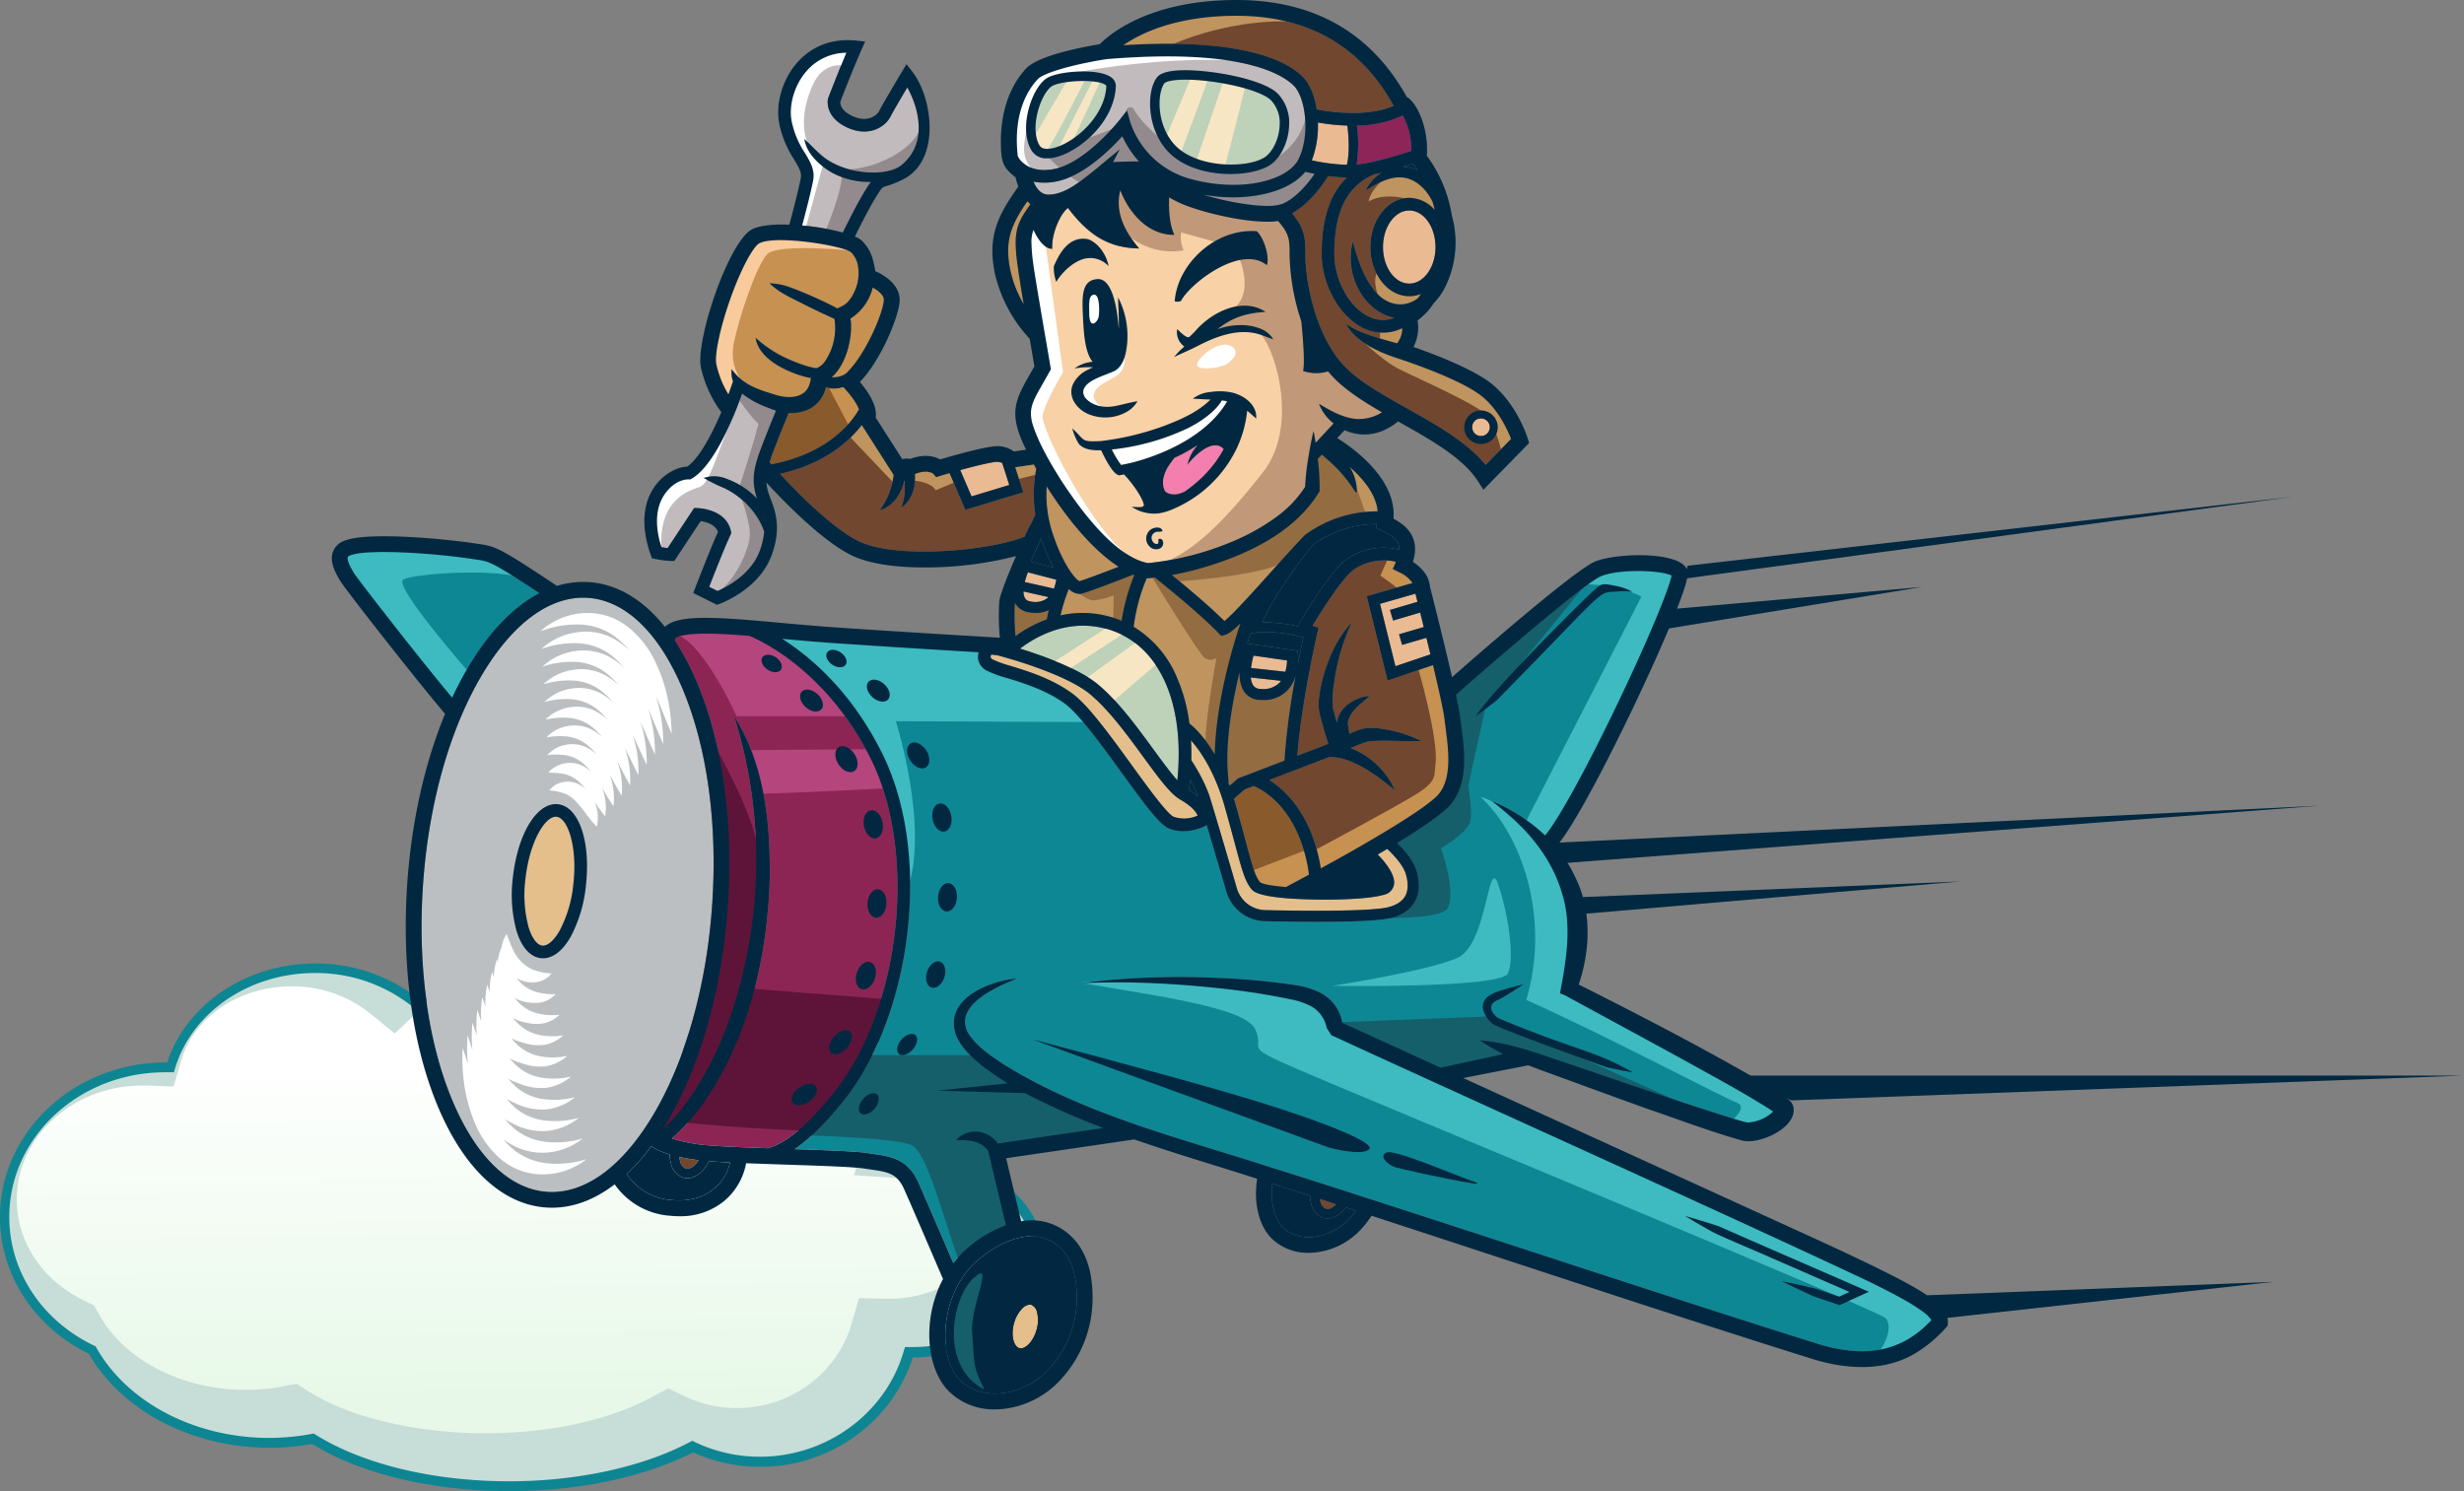 <svg xmlns="http://www.w3.org/2000/svg" xmlns:xlink="http://www.w3.org/1999/xlink" width="717.393" height="434.201" viewBox="0 0 717.393 434.201">
  <rect x="0" y="0" width="717.393" height="434.201" fill="#808080" stroke="none"/>
  <defs>
    <linearGradient id="linear-gradient" x1="0.492" y1="0.174" x2="0.507" y2="0.92" gradientUnits="objectBoundingBox">
      <stop offset="0" stop-color="#fff"/>
      <stop offset="1" stop-color="#e7f8e8"/>
    </linearGradient>
    <clipPath id="clip-path">
      <rect id="Rectángulo_65" data-name="Rectángulo 65" width="620.787" height="410.403" fill="none"/>
    </clipPath>
  </defs>
  <g id="Grupo_297" data-name="Grupo 297" transform="translate(-713 1156.001)">
    <g id="clouds-01" transform="translate(693.2 -891.5)">
      <g id="Grupo_240" data-name="Grupo 240" transform="translate(21.148 15.048)">
        <path id="Trazado_411" data-name="Trazado 411" d="M288.756,73.674A33.166,33.166,0,0,0,289.936,65c0-20.3-18.447-36.81-41.19-36.81A43.233,43.233,0,0,0,217.074,41.5,48.409,48.409,0,0,0,141.264,28.1,46.508,46.508,0,0,0,111.7,17.743c-20.216,0-37.147,12.214-42.032,28.892H68.234c-25.86,0-46.834,19.458-46.834,43.549,0,16.847,10.361,31.5,25.438,38.747,9.013,15.92,28.724,27.039,51.551,27.039a70.962,70.962,0,0,0,12.8-1.179c13.393,8.423,33.946,13.814,57.11,13.814,21.058,0,40.011-4.464,53.32-11.624a45.359,45.359,0,0,0,19.711,4.38c20.553,0,37.9-13.477,43.3-31.84h.927c20.3,0,36.81-12.467,36.81-27.965C322.281,86.9,307.54,74.937,288.756,73.674Z" transform="translate(-21.4 -15.3)" fill="#c7ddd7"/>
      </g>
      <path id="Trazado_412" data-name="Trazado 412" d="M168.05,169.7c-22.322,0-43.212-4.97-57.363-13.73a68.6,68.6,0,0,1-12.467,1.1c-22.406,0-42.959-10.7-52.562-27.376-16-7.834-25.86-23.08-25.86-39.842,0-24.765,21.648-44.981,48.266-44.981h.421c5.559-17.015,23.164-28.808,43.127-28.808A47.933,47.933,0,0,1,141.18,26,49.843,49.843,0,0,1,217.327,38.97a44.7,44.7,0,0,1,31.335-12.382c23.5,0,42.622,17.184,42.622,38.242a31.773,31.773,0,0,1-.842,7.413c19.037,1.853,33.272,14.151,33.272,29.145,0,16.173-17.1,29.313-38.158,29.4-5.981,18.784-24.091,31.84-44.307,31.84a47.224,47.224,0,0,1-19.626-4.212C207.3,165.657,188.351,169.7,168.05,169.7Zm-56.857-16.762.505.337c13.73,8.592,34.283,13.562,56.352,13.562,19.879,0,39.084-4.212,52.646-11.456l.674-.337.674.337a43.7,43.7,0,0,0,19.037,4.3c19.374,0,36.641-12.635,41.864-30.829l.337-1.1H285.3c19.458,0,35.378-11.877,35.378-26.533,0-13.646-14.151-25.186-32.261-26.365l-1.769-.084.421-1.685a31.063,31.063,0,0,0,1.1-8.339c0-19.542-17.857-35.378-39.674-35.378a41.805,41.805,0,0,0-30.661,12.888l-1.348,1.516L215.558,42a46.94,46.94,0,0,0-73.536-13.14l-.927.842-.927-.842a44.969,44.969,0,0,0-28.724-10.024c-19.121,0-35.8,11.456-40.685,27.8l-.337,1.1H67.9C42.88,47.73,22.5,66.6,22.5,89.847c0,15.836,9.434,30.156,24.68,37.484l.421.168.253.421c9.013,16,28.724,26.281,50.287,26.281a69.6,69.6,0,0,0,12.551-1.179Z" fill="#0e8592"/>
      <g id="Grupo_241" data-name="Grupo 241" transform="translate(24.686 20.27)">
        <path id="Trazado_413" data-name="Trazado 413" d="M162.058,154.083c-20.132,0-39.421-4.549-51.551-12.214l-3.454-2.19-3.959.758a57.947,57.947,0,0,1-10.866,1.011c-18.363,0-35.125-8.508-42.538-21.732l-1.6-2.864-2.948-1.432C33.1,109.608,25.6,98.4,25.6,86.023c0-18.279,16.341-33.188,36.557-33.188h1.179l7.918.253,2.274-7.665c3.706-12.635,16.931-21.479,32.093-21.479a36.159,36.159,0,0,1,23,8l6.991,5.728,6.654-6.149a38.035,38.035,0,0,1,59.553,10.613l6.823,12.972,9.94-10.782c5.9-6.4,14.657-10.024,24.091-10.024,17.015,0,30.829,11.877,30.829,26.449a20.525,20.525,0,0,1-.842,5.981l-3.285,12.214,12.635.842c13.225.842,23.922,8.676,23.922,17.521,0,9.518-12.13,17.6-26.449,17.6h-.421l-8.255-.168-2.19,7.581c-4.212,14.4-17.857,24.428-33.356,24.428A35.127,35.127,0,0,1,220.01,143.3l-4.717-2.274-4.633,2.443C198.194,150.293,180.5,154.083,162.058,154.083Z" transform="translate(-25.6 -21.5)" fill="url(#linear-gradient)"/>
      </g>
    </g>
    <g id="Grupo_296" data-name="Grupo 296" transform="translate(809.607 -1156.001)">
      <path id="Trazado_151" data-name="Trazado 151" d="M294.868,132.117,471.9,108.284,295.723,128.37Z" transform="translate(99.011 36.36)" fill="#002841"/>
      <path id="Trazado_152" data-name="Trazado 152" d="M267.482,192.534l222.568-16.9L264.435,186.57Z" transform="translate(88.792 58.974)" fill="#002841"/>
      <path id="Trazado_153" data-name="Trazado 153" d="M305.753,234.467l16.5,7.221,195.868-7.221Z" transform="translate(102.666 78.729)" fill="#002841"/>
      <path id="Trazado_154" data-name="Trazado 154" d="M347.709,283.347l100.775-3.909-99.2,10.959Z" transform="translate(116.754 93.83)" fill="#002841"/>
      <path id="Trazado_155" data-name="Trazado 155" d="M292.949,134.486l73.849-6.533-80.309,13.16Z" transform="translate(96.198 42.964)" fill="#002841"/>
      <path id="Trazado_156" data-name="Trazado 156" d="M274.072,201.573l109.5-9.425L269.825,196.86Z" transform="translate(90.602 64.52)" fill="#002841"/>
      <g id="Grupo_84" data-name="Grupo 84">
        <g id="Grupo_83" data-name="Grupo 83" clip-path="url(#clip-path)">
          <path id="Trazado_157" data-name="Trazado 157" d="M246.029,128.745,232.7,132.569l6.075,24.58L252,152.665c1.658,7,3.122,13.588,3.4,16.1.091.815.2,1.691.323,2.613.764,5.923,1.813,14.035-1.986,18.738-3.7,4.582-24.879,16.57-34.392,21.714a47.526,47.526,0,0,0-1.433-6.324c-3.365-11.337-9.608-16.891-13.588-19.4l17.42-6.664a14.88,14.88,0,0,1,4.572.657c5.454,1.724,10.1,5.339,14.563,8.939a23.259,23.259,0,0,0-12.865-12.214c1.489-.645,2.983-1.27,4.511-1.775a8.445,8.445,0,0,1,1.213-.235c4.894-.383,9.839.175,14.825-.063a37.687,37.687,0,0,0-12.86-3.72,16.259,16.259,0,0,0-2.71-.044,9.1,9.1,0,0,0-2.018.361,29,29,0,0,0-3.35,1.314c-.082-.7-.174-1.395-.27-2.089a3.942,3.942,0,0,1-.1-1.535c.813-3.189,3.851-5.216,6.3-7.374-4.125.12-9.155,3.408-9.534,7.8-.369-1.385-.748-2.766-1.115-4.152a27.816,27.816,0,0,1,.255-7.072,59.833,59.833,0,0,1,5.231-18.065c-4.5,4.781-7.177,11.068-8.755,17.409-.652,2.911-1.252,5.987-.7,9.025.777,3.016,1.616,6.016,2.591,8.975l-9,3.444c.958-14.468,5.721-35.4,5.772-35.62l.382-1.667-1.743-.537c2.155-3.577,6.837-11.08,10.458-14.959,4.129-4.424,11.249-4.534,13.795-3.608l-.012.029-.9,2.013,1.973.986a8.834,8.834,0,0,1,3.775,3.083" transform="translate(68.609 41.022)" fill="#71472f"/>
          <path id="Trazado_158" data-name="Trazado 158" d="M148.939,131.432a5.261,5.261,0,0,0,3.915,2.72,12.3,12.3,0,0,0,2.167.2,8.687,8.687,0,0,0,3.748-.8c-.206.87-.387,1.758-.536,2.654a37.231,37.231,0,0,0-9.126,4.866,61.865,61.865,0,0,1-.168-9.642" transform="translate(49.965 44.132)" fill="#936c41"/>
          <path id="Trazado_159" data-name="Trazado 159" d="M155.838,106.036c5.676,9.023,13.152,18.332,20.941,23.4-4.556,1.759-9.821,3.738-11.436,4.2-1.15-.568-4.87-4.787-7.972-14.536a35.742,35.742,0,0,1-1.533-13.063" transform="translate(52.301 35.605)" fill="#bf945e"/>
          <path id="Trazado_160" data-name="Trazado 160" d="M180.928,125.9c3.325,2.645,13.184,10.6,18.606,16.22l.739.765,1.031-.258c1.031-.258,2.444-1.31,4.58-3.385l-.283.816c-.325.939-6.879,20.1-7.212,37.34-3.588-6.043-6.907-8.622-7.124-8.787l-.252-.191a49,49,0,0,0-3.692-13.533,31.4,31.4,0,0,0-12.547-14.646,53.509,53.509,0,0,1,3.807-14.154c.092.012.184.027.277.037.692-.067,1.381-.144,2.07-.227" transform="translate(58.686 42.275)" fill="#bf945e"/>
          <path id="Trazado_161" data-name="Trazado 161" d="M215.867,139.387c-.374,1.719-.943,4.405-1.578,7.661a16.061,16.061,0,0,0,.025-2.525l-.112-1.269-14.655-2.115c.369-1.233.679-2.217.892-2.879l2.205-.481a43.165,43.165,0,0,1,13.222,1.607" transform="translate(67.004 46.255)" fill="#022841"/>
          <path id="Trazado_162" data-name="Trazado 162" d="M198.624,177.355l-.3.116-.244.212-2.241,1.941q-.2-.549-.409-1.079l.182-.024c-1.35-10.115.92-22.846,3.161-32.04A9.657,9.657,0,0,0,200,152.119a5.689,5.689,0,0,0,4.584,2.509c.327.021.647.032.96.032a9.47,9.47,0,0,0,7.076-2.73,10.678,10.678,0,0,0,2.467-4.311,199.513,199.513,0,0,0-3.258,24.685Z" transform="translate(65.545 49.186)" fill="#936c41"/>
          <path id="Trazado_163" data-name="Trazado 163" d="M211.752,200.761c-3.816-.321-6.68-.8-7.462-1.375-1.467-1.639-2.3-4.749-4.3-12.193-.779-2.9-1.747-6.5-3-10.9-.12-.422-.243-.832-.366-1.24l3.139-2.721,2.567-.982c1.487.566,10.431,4.516,14.638,18.692a41.924,41.924,0,0,1,1.5,7.134Z" transform="translate(66.023 57.535)" fill="#895a2b"/>
          <path id="Trazado_164" data-name="Trazado 164" d="M200.582,136.275l-2.368.508c1.118-1.1,2.431-2.466,3.985-4.137a37.727,37.727,0,0,0-1.616,3.629" transform="translate(66.556 44.54)" fill="#022841"/>
          <path id="Trazado_165" data-name="Trazado 165" d="M161.244,129.437a4.849,4.849,0,0,0,3.076,1.457,2.591,2.591,0,0,0,.337-.021l.171-.029c2.02-.449,12.208-4.408,15.188-5.574l.3.115a57.37,57.37,0,0,0-3.689,13.327,29.495,29.495,0,0,0-17.794-1.584,50.622,50.622,0,0,1,2.408-7.69" transform="translate(53.334 42.063)" fill="#bf945e"/>
          <path id="Trazado_166" data-name="Trazado 166" d="M174.626,137.181c7.857,1.992,13.96,7.415,17.651,15.685,3.434,7.694,4.637,17.511,3.537,28.568-2-2.217-4.416-5.529-6.931-8.974-5.035-6.893-10.74-14.707-16.9-19.566-5.823-4.367-15.7-7.876-21.979-9.818,4.536-3.457,13.63-8.683,24.624-5.895" transform="translate(50.368 45.798)" fill="#bed1b9"/>
          <path id="Trazado_167" data-name="Trazado 167" d="M155.322,117.379a56.669,56.669,0,0,0,3.593,8.46l-6.555-1.71c.952-2.213,1.968-4.524,2.961-6.75" transform="translate(51.16 39.414)" fill="#022841"/>
          <path id="Trazado_168" data-name="Trazado 168" d="M143.783,142.688l1.773.212c1.537.4,18.462,4.894,26.335,10.8,5.73,4.52,11.279,12.118,16.174,18.82,4.291,5.876,7.681,10.517,10.534,12.277l.059.036c3.715,2.1,4.856,3.83,5.2,4.749a9.406,9.406,0,0,1-6.973.345c-1.83-.733-7.566-8.64-12.174-14.994-6.206-8.556-12.623-17.4-17.187-20.794-5.885-4.372-12.936-6.545-18.082-8.131a33.374,33.374,0,0,1-5.153-1.834c-.239-.138-.648-.41-.7-.7a1.461,1.461,0,0,1,.19-.78" transform="translate(48.213 47.912)" fill="#e4bf8b"/>
          <path id="Trazado_169" data-name="Trazado 169" d="M242.674,121.761c-4.229-1.364-12.405-.784-17.464,4.635-5.091,5.455-11.754,16.964-12.125,17.608a46.194,46.194,0,0,0-10.255-1.122c3.731-8.864,14.194-22.028,14.8-22.666a32.075,32.075,0,0,1,18.487-5.988l-.218,1.106,1.614.768c3.422,1.63,5.262,3.064,5.16,5.658" transform="translate(68.106 38.355)" fill="#022841"/>
          <path id="Trazado_170" data-name="Trazado 170" d="M243.026,115.621a35.483,35.483,0,0,0-21.077,6.8l-.13.1-.112.118c-3.322,3.484-6.875,7.439-10.312,11.265-4.774,5.314-10.577,11.774-12.994,13.656-4.555-4.536-11.168-10.048-15.309-13.4q3.589-.649,7.112-1.58c13.328-3.7,28.041-10.1,35.633-22.361l.274-.439.017-.633a66.975,66.975,0,0,0-.529-8.776l1.159-1.248a55.523,55.523,0,0,1,4.467,4.051,44.872,44.872,0,0,1,5.383,6.917l.358-.088a13.407,13.407,0,0,0-2.085-7.3c3.824,3.325,7.693,7.874,8.146,12.929" transform="translate(61.478 33.28)" fill="#bf945e"/>
          <path id="Trazado_171" data-name="Trazado 171" d="M183.386,137.031s27.553-1.441,34.217-6.484,5.677-6.584,14.587-10.085a36.129,36.129,0,0,1,8.286-2.34s-5.764-17.29-8.286-19.991a4.66,4.66,0,0,0-5.4-1.261l-2.7,4.142.72,10.265s-7.382,10.985-19.628,15.308-23.955,7.565-23.955,7.565Z" transform="translate(60.851 32.398)" fill="#936c41"/>
          <path id="Trazado_172" data-name="Trazado 172" d="M273.056,114.9l-7.412,7.585c-5.354-6.635-14.235-11.623-22.854-16.462-6.851-3.847-13.323-7.48-17.58-11.64-9.823-9.6-12.034-27.262-12.034-32.693,0-5.117,0-7.749-3.868-12.5,5.167-2.812,9.066-8.5,10.5-10.817a48.007,48.007,0,0,0,5.422.407c-4.909,4.774-7.315,12.109-7.315,22.189,0,9.069,5.235,18.391,12.178,21.686a12.82,12.82,0,0,0,11.287.011,7.011,7.011,0,0,1-1.5,4.4c-1.668-.462-3.335-.914-4.93-1.4-3.5-1.089-6.859-2.109-9.913-4.291,1.475,3.123,5.653,7.078,15.146,10.116.176.056,17.686,5.7,24.244,10.9,4.861,3.855,7.61,9.908,8.623,12.507" transform="translate(70.281 12.886)" fill="#71472f"/>
          <path id="Trazado_173" data-name="Trazado 173" d="M251,91.208a2.574,2.574,0,1,1-2.451,2.571A2.517,2.517,0,0,1,251,91.208" transform="translate(83.459 30.626)" fill="#eaba93"/>
          <path id="Trazado_174" data-name="Trazado 174" d="M174.2,37.332l-.719.041-.566.443c-.757.593-1.512,1.2-2.264,1.806-4.516,3.636-8.781,7.07-13.366,7.07-2.272,0-3.6-1.976-4.339-3.776a16.954,16.954,0,0,0,5.8.1c8.17-1.154,16.339-9.192,20.041-13.3a30.31,30.31,0,0,0,4.83,7.317c-1.887-.011-4.948.04-9.413.3" transform="translate(51.355 9.976)" fill="#c2bbbd"/>
          <path id="Trazado_175" data-name="Trazado 175" d="M232.194,37.66a12.929,12.929,0,0,0-4.6,5.208c3.142-1.944,6.376-3.888,9.994-3.86,3.438-.012,6.364,2.205,8.271,4.984a19.093,19.093,0,0,1,1.217,2.072c.251.813.465,1.614.647,2.4a10.035,10.035,0,0,0-7.406-3.5c-6.245,0-11.326,6.426-11.326,14.326s5.081,14.329,11.326,14.329a9.093,9.093,0,0,0,3.377-.653c-.293.439-.589.843-.887,1.226-3.88,2.936-8.675,2.127-12.022-1.535-3.725-4.14-5.4-9.578-6.917-14.927a19.247,19.247,0,0,0,.816,12.037c1.87,4.8,6.158,9.218,11.3,10.117a9.125,9.125,0,0,1-7.408-.314c-5.744-2.724-10.074-10.618-10.074-18.359,0-12.349,3.691-19.7,11.6-23.074.691-.147,1.388-.307,2.084-.478" transform="translate(73.371 12.646)" fill="#6f4731"/>
          <path id="Trazado_176" data-name="Trazado 176" d="M236.759,67.176c-4.214,0-7.643-4.775-7.643-10.646s3.429-10.645,7.643-10.645S244.4,50.66,244.4,56.53s-3.43,10.646-7.645,10.646" transform="translate(76.933 15.407)" fill="#eaba93"/>
          <path id="Trazado_177" data-name="Trazado 177" d="M219.644,37.454c.48.119,1.433.343,2.7.59-2.068,3.031-5.592,7.195-9.443,8.767l-.911.238c-4.136,1.079-14.456-.606-22.044-2.925a50.011,50.011,0,0,0,8.614.765c9.224,0,17.265-2.7,21.083-7.435" transform="translate(63.781 12.576)" fill="#c2bbbd"/>
          <path id="Trazado_178" data-name="Trazado 178" d="M251.219,29.661c-8.167,3.571-19.669,1.586-22.4,1.035-.612-3.929-1.985-7.419-4.049-9.483-4.526-4.526-17.248-11.41-52.256-9.2,5.1-3.52,15.456-8.57,32.944-8.57,20.83,0,36.221,8.823,45.76,26.216" transform="translate(57.927 1.157)" fill="#71472f"/>
          <path id="Trazado_179" data-name="Trazado 179" d="M100.254,31.25c-.864-4.8,1.065-10.876,4.689-14.774A15.446,15.446,0,0,1,116.22,11.5c-2.282,5.377-5.128,12.745-5.267,13.105l-.073.236c-.051.214-1.171,5.278,5.515,8.4,6.555,3.059,11.262-.331,12.69-3.186.681-1.362,3.213-5.662,4.885-8.477,3.914,7.162,5.459,16.695-1.668,22.6-4.2,3.481-16.053,2.941-22.752-2.342-1.913-1.524-3.6-3.422-5.584-5.223,1.006,6.187,8.146,9.818,8.386,9.964a22.227,22.227,0,0,0,10.981,2.537c-.355.476-.748,1.067-1.228,1.815-2.331,3.643-5.618,10.229-6.926,12.9a71.977,71.977,0,0,0-11.827-2.038c.8-3.012,2.509-9.516,3.2-13.123.581-3.022-.874-5.446-2.414-8.012a26.063,26.063,0,0,1-3.886-9.411" transform="translate(33.595 3.863)" fill="#c2bbbd"/>
          <path id="Trazado_180" data-name="Trazado 180" d="M115.474,15.755s-5.283-1.2-8.4,4.8c-2.09,4.021-4.562,12.007-1.68,18.49,3.362,5.043,4.323,5.283,4.323,5.283L104.188,64.5l-2.881-1.68,4.323-15.368s-6.243-6.723-6.243-15.609,5.283-17.049,5.283-17.049l12.966-4.8Z" transform="translate(33.372 3.355)" fill="#fff"/>
          <path id="Trazado_181" data-name="Trazado 181" d="M155.379,18.956c2.107-2.247,12.706-4.734,19.56-5.783l.562-.085c38.834-3.237,51,4.3,54.458,7.757,3.5,3.505,4.782,14.516,1.336,21.407-3.022,6.043-16.3,9.8-31.252,5.769a25.512,25.512,0,0,1-17.676-16.489l-.979-3.482-2.24,2.84c-.1.131-10.355,13.005-19.7,14.325-4.5.636-7.088-.663-8.906-2.483a5.452,5.452,0,0,1-.907-1.329l-.036.016c-1.465-12.574,2.955-19.448,5.781-22.462" transform="translate(50.135 4.129)" fill="#c2bbbd"/>
          <path id="Trazado_182" data-name="Trazado 182" d="M181.82,18.428c.024-.031.6-.752,3.917-.987,8.174-.581,23.594,2.391,27.14,5.938a9.6,9.6,0,0,1,2.5,7.363c-.159,3.508-1.706,7.065-3.848,8.85-3.971,3.31-17.417,3.814-24.717-1.5-4.441-3.23-5.781-8.214-6.185-10.9-.617-4.108.186-7.426,1.194-8.769" transform="translate(60.578 5.832)" fill="#bed1b9"/>
          <path id="Trazado_183" data-name="Trazado 183" d="M154.222,25.9c.99-3.362,2.725-6.2,4.22-6.906,3.234-1.521,12.725-1.922,15.228-.252.128.085.341.248.334.381-.4,8.788-9.143,16.411-15.232,18.008-1.212.317-3.365.652-4.189-.667-1.455-2.327-1.592-6.376-.361-10.563" transform="translate(51.504 5.929)" fill="#bed1b9"/>
          <path id="Trazado_184" data-name="Trazado 184" d="M155.466,98.415c.9-1.568,1.835-3.209,2.73-4.818-.956-5.76-4.546-26.205-5.144-30.792a49.545,49.545,0,0,1-.5-5.779,9.38,9.38,0,0,1,.585-4c1.029,2.263,2.933,5.485,5.446,5.485-.27-4.142,2.251-10.176,4.592-11.887,6.3,8.375,12.246,11.617,20.711,11.8-4.412-5.223-7.024-10.716-5.493-16.928,3.151,7.924,9,13.057,15.758,12.966-1.611-3.287-1.622-8.474-1.521-10.9a33.6,33.6,0,0,0,5.1,2.434c6.866,2.575,19.68,5.415,26.611,4.433,3.35,3.87,3.351,5.31,3.351,10.22a65.283,65.283,0,0,0,3.417,19.014c.59,6.087,1.022,12.441.5,14.424a11.6,11.6,0,0,0,7.277.127,31.947,31.947,0,0,0,2.22,2.42c3.561,3.48,8.3,6.5,13.489,9.5a12.853,12.853,0,0,1-7.208,1.95c-3.982-.27-7.617-2.3-11.156-4.448a13.608,13.608,0,0,0,4.268,5.737l-5.224,5.616c-.176-1.141-.371-2.283-.6-3.429-.012.047-.829,3.175-1.635,8.442a69.255,69.255,0,0,0-.829,7.833,33.126,33.126,0,0,1-8.566,8.9,61.548,61.548,0,0,1-11.551,6.573,86.076,86.076,0,0,1-25.6,6.734c-9.731-1.766-19.958-15.927-25.208-23.94-3.175-5.043-6.459-10.573-8.3-16.147a11.585,11.585,0,0,1-.6-3.87c.142-2.7,1.715-5.207,3.082-7.659" transform="translate(51.166 13.933)" fill="#f9d1a6"/>
          <path id="Trazado_185" data-name="Trazado 185" d="M100.967,91.959c3.669.2,7.494-1.107,9.531-4.375A9.632,9.632,0,0,0,111.83,84.4a6.289,6.289,0,0,0,2.3.417,9.043,9.043,0,0,0,2.728-.454c2.905,3.1,4.1,5.219,4.586,6.515-1.759,3.124-8.485,12.8-25.535,16-.18-.2-.349-.391-.5-.566.331-1.069.752-2.259,1.278-3.635,1.505-3.935,3.25-8.208,4.288-10.718" transform="translate(32.034 28.328)" fill="#895a2b"/>
          <path id="Trazado_186" data-name="Trazado 186" d="M124.138,66.508c-.429,4.293-5.8,16.554-11.183,21.338a6.67,6.67,0,0,1-4,.948c4.188-3.647,5.959-11.064,5.6-16.021-.045-.363-.092-.709-.152-1.046a14.784,14.784,0,0,0,6.488-9.043c1.611.883,3.4,2.256,3.245,3.824" transform="translate(36.586 21.048)" fill="#c69151"/>
          <path id="Trazado_187" data-name="Trazado 187" d="M83.844,88.484c-.566-2.832,1.177-10.927,4.144-19.246,3.3-9.261,6.767-15.136,8.351-15.963,4.838-2.523,24.536.735,26.745,2.6a7.387,7.387,0,0,1,1.922,3.555,12.827,12.827,0,0,1-.711,7.386c-1.849,4.315-3.788,4.71-5.218,5.411q-1.276-.679-2.577-1.314a120.205,120.205,0,0,0-11.094-4.783,18.742,18.742,0,0,0-6.051-1.2c3.023,2.949,6.726,4.387,10.346,6.293,2.813,1.393,5.64,2.769,8.518,4.025a17.171,17.171,0,0,1-2.531,12.077,5.579,5.579,0,0,1-2.625,2.308c-.2.068-3.174-.349-8.61-2.785a34.814,34.814,0,0,1-9.179-6.068c.931,5.975,8.191,9.459,13.385,11.071q1.348.4,2.728.669c-.266,1.867-.876,3.635-2.575,4.62-2.493,1.479-5.911.926-8.566,0-4.852-1.481-8.859-2.884-11.934-7.24a7.277,7.277,0,0,0,.375,3.583l-.021-.008-.538,1.6c-.206.614-.468,1.353-.772,2.175a28.352,28.352,0,0,1-3.51-8.763" transform="translate(28.117 17.579)" fill="#c69151"/>
          <path id="Trazado_188" data-name="Trazado 188" d="M99.619,115.164c.108.4.235.787.371,1.179a22.814,22.814,0,0,0-8.361-5.538,9.882,9.882,0,0,0-7.164-.447,51.892,51.892,0,0,0,6.067,2.987,23.757,23.757,0,0,1,9.461,8.341,21.389,21.389,0,0,1,2.081,4.245,20.479,20.479,0,0,1-1.325,5.756c-2.59,6.951-9.94,10.6-12.242,11.591l-2.439-1.22c1.363-3.493,4.665-11.886,6.181-15.057l.271-.566-.131-.614c-1.369-6.385-9.337-6.668-9.676-6.676l-1.021-.028-7.713,11.66c-.439-.047-1.037-.123-1.8-.248-2.656-8.353-.763-13.288,1.349-15.987,3.365-4.3,6.954-3.743,7.026-3.735l.508-.293c7-4.023,13.119-20.468,14.6-24.7a27.653,27.653,0,0,0,7.459,4.067c.731.3,1.574.632,2.39.891-1.062,2.578-2.646,6.48-4.031,10.1-1.921,5.027-3.273,9.1-1.857,14.289" transform="translate(23.799 28.816)" fill="#c2bbbd"/>
          <path id="Trazado_189" data-name="Trazado 189" d="M120.442,126.412c-7.452-3.725-17.222-13.562-22.775-19.549,13.274-2.973,20.413-9.737,23.824-14.2l8.95,14,.333.508c-.055.394-.114.787-.182,1.163a20.391,20.391,0,0,1-2.017,6.114,26.416,26.416,0,0,1-1.838,2.981c.3-.079.6-.175.9-.283,3.35-1.363,5.434-4.773,6.23-8.327a15.861,15.861,0,0,1-.886,7.889c3.135-2.02,4.246-6.063,3.993-9.781,3.413-1.376,5.073-.287,5.33-.091l.839.978,1.425-.427c.808-.243,1.639-.486,2.475-.727l4.6,10.685,16.874-5.091-2.348-7.315,5.419-.8q.345.631.705,1.27a39.555,39.555,0,0,0-.3,13.292c-1.456,3.4-1.412,2.643-3.128,6.5-11.178,4.275-37.9,6.473-48.417,1.213" transform="translate(32.795 31.113)" fill="#71472f"/>
          <path id="Trazado_190" data-name="Trazado 190" d="M75.757,139.63c.271-.362,1.757-1.537,9.357-1.5,3.505.02,7.7.289,12.272.663,4.081,1.711,22.739,10.662,35.249,35.684,13.869,27.736,8.753,73.348-10.948,97.608-9.225,11.361-14.938,14.794-19.05,15.882-6.424-.222-12.528-.47-16.737-.807a47.457,47.457,0,0,1-11.094-2.024,61.3,61.3,0,0,0,9.17-10.272C96.929,256.3,102.3,233.3,103.24,210.94c.349-16.652-1.216-34.359-10.319-48.752a139.438,139.438,0,0,1,4.524,64.852c-2.706,15.983-7.717,31.945-16.872,45.437a61.446,61.446,0,0,1-8.417,9.937c.441-.7.88-1.416,1.312-2.149,9.716-16.489,15.979-38.819,17.634-62.878s-1.491-47.034-8.856-64.7a75.365,75.365,0,0,0-6.432-12.315c-.081-.25-.164-.6-.056-.744" transform="translate(24.229 46.381)" fill="#8c2554"/>
          <path id="Trazado_191" data-name="Trazado 191" d="M5.309,126.487c-2.089-3.326-1.886-4.445-1.823-4.637.077-.24.5-.439.74-.537,4.846-1.938,24.289-.672,35.544,1.051.442.068.846.126,1.222.178,3.612.508,4.479.633,18.267,9.771-7.546,3.922-14.668,11.3-20.827,21.748-1.615,2.742-3.132,5.648-4.552,8.693-9.149-10.932-27.257-34.176-28.57-36.268" transform="translate(1.158 40.407)" fill="#0e8794"/>
          <path id="Trazado_192" data-name="Trazado 192" d="M56.127,303.266c-10.943-.753-20.757-10.251-27.635-26.746-7.1-17.017-10.119-39.253-8.512-62.611s7.647-44.97,17.007-60.857C45.672,138.315,56.14,130.3,66.617,130.3c.469,0,.939.016,1.408.048,10.941.752,20.755,10.251,27.633,26.745,7.1,17.018,10.12,39.253,8.513,62.612s-7.647,44.97-17.007,60.856c-9.073,15.4-20.1,23.464-31.037,22.71" transform="translate(6.568 43.751)" fill="#bcbfc1"/>
          <path id="Trazado_193" data-name="Trazado 193" d="M51.117,178.045c-3.271,0-7.663,7.5-8.831,17.989a36.53,36.53,0,0,0,.89,14.106c.974,3.226,2.466,5.254,3.993,5.423s3.43-1.479,5.091-4.412a36.54,36.54,0,0,0,3.971-13.564c1.2-10.733-1.591-19.163-4.882-19.53a2.218,2.218,0,0,0-.231-.012" transform="translate(14.102 59.784)" fill="#e4bf8b"/>
          <path id="Trazado_194" data-name="Trazado 194" d="M77.444,265.538a17,17,0,0,1-13.156-7.566,60.358,60.358,0,0,0,7.113-8.088,19.981,19.981,0,0,0,5.386,2.356,10.494,10.494,0,0,0,.377,2.7,5.444,5.444,0,0,0,3.628,4.086,4.359,4.359,0,0,0,1.149.154c2.347,0,4.763-1.858,6.3-4.949,1.767.14,3.848.265,6.135.379-1.735,7.36-8.426,11.787-16.931,10.929" transform="translate(21.587 83.906)" fill="#022841"/>
          <path id="Trazado_195" data-name="Trazado 195" d="M75.745,252.2a56.581,56.581,0,0,0,5.648.954c-1.119,1.745-2.587,2.741-3.721,2.431a2.889,2.889,0,0,1-1.7-2.181,7.092,7.092,0,0,1-.226-1.2" transform="translate(25.434 84.684)" fill="#71472f"/>
          <path id="Trazado_196" data-name="Trazado 196" d="M167.414,273.072c3.039,3.04,4.58,7.846,4.58,14.286a30.346,30.346,0,0,1-8.64,21.374,22.012,22.012,0,0,1-13.447,6.5c-4.766.437-8.992-.927-11.9-3.839-5.568-5.566-5.9-19.118.112-28.957l.123-.053-.036-.087a25,25,0,0,1,3.564-4.536c4.218-4.218,17.049-13.282,25.648-4.683" transform="translate(44.899 90.491)" fill="#022841"/>
          <path id="Trazado_197" data-name="Trazado 197" d="M148.789,289.865a9.72,9.72,0,0,1,2.451-4.4,3.336,3.336,0,0,1,2.155-1.069,1.557,1.557,0,0,1,.419.056,2.884,2.884,0,0,1,1.7,2.18,9.717,9.717,0,0,1-.124,5.033c-1.015,3.72-3.464,5.835-5.024,5.411s-2.593-3.494-1.578-7.215" transform="translate(49.825 95.496)" fill="#e4bf8b"/>
          <path id="Trazado_198" data-name="Trazado 198" d="M227.034,268.651c-5.7,5.7-14.376,6.64-18.955,2.063-2.557-2.557-3.679-7.46-3.02-12.678q5.314,1.7,10.939,3.517a10.325,10.325,0,0,0,.37,2.375A5.447,5.447,0,0,0,220,268.014a4.377,4.377,0,0,0,1.15.154c1.873,0,3.791-1.188,5.271-3.238l2.933.954a21.532,21.532,0,0,1-2.316,2.768" transform="translate(68.793 86.644)" fill="#022841"/>
          <path id="Trazado_199" data-name="Trazado 199" d="M400.361,349.727c-46.863-14.638-113.878-37.119-160.725-51.851-26.09-8.422-53.335-15.093-76.857-29.662-4-2.673-8.346-5.5-10.7-9.635-3.635-7.861,8.586-13.047,14.485-15.446-8.385.683-21.805,6.2-17.64,16.839,1.638,3.621,4.431,6.052,7.32,8.459a82.872,82.872,0,0,0,7.618,5.226l-20.591,2.133,25.517.708v-.031a207.081,207.081,0,0,0,20.073,9.121q1.385.553,2.774,1.087l-30.695,4.5a8.051,8.051,0,0,0-3.811-2.96,7.587,7.587,0,0,0-8.334,1.98c3.549-.082,7.09.148,9.329,3.059l5.173,21.729a35.789,35.789,0,0,0-12.834,8.21,30.015,30.015,0,0,0-2.455,2.8c-2.955-6.878-8.085-18.8-10.077-23.281-3.131-7.044-7.952-7.736-13.533-8.538-.54-.077-1.1-.156-1.667-.244-3.265-.5-11.7-.805-20.912-1.11,3.8-2.569,8.309-6.809,14.007-13.825,9.623-11.85,16.455-29.629,18.745-48.779,2.37-19.812-.244-38.563-7.363-52.8-9.041-18.081-20.966-28.086-29.067-33.2,4.71.429,9.56.867,14.449,1.206,15.308,1.063,34.1,2.2,42.782,2.713a4.589,4.589,0,0,0-.155,2.006,4.643,4.643,0,0,0,2.509,3.342,33.308,33.308,0,0,0,5.895,2.155c4.893,1.508,11.593,3.573,16.972,7.57,4.11,3.054,10.641,12.057,16.4,20,7.006,9.659,11.1,15.176,13.788,16.251a11.268,11.268,0,0,0,4.205.791,14.977,14.977,0,0,0,6.8-1.753c1.54,5.176,3.477,11.778,5.079,17.233l.606,2.066a12,12,0,0,0,11.307,8.655c4.826.1,10.093.178,15.133.178,9.57,0,18.312-.271,21.6-1.149,3.235-.863,5.529-2.442,6.815-4.691,1.348-2.354,1.537-5.323.565-8.823-.9-3.255-3.852-6.5-5.7-8.291,7.016-4.281,13.562-8.692,15.785-11.444,5.036-6.234,3.842-15.474,2.971-22.221-.116-.892-.226-1.741-.313-2.531-.155-1.4-.633-3.89-1.293-6.963,14.661-12.952,38.179-32.979,42.334-34.577,5.672-2.183,17.684-1.652,20.441-.134-.684,3.732-6.813,18.784-16.375,38.625-10.24,21.244-17.427,33.517-20.447,37.033a50.317,50.317,0,0,0-15.422-9.958c2.117,1.7,4.192,3.4,6.153,5.191,6.715,6.056,12.075,13.716,14.425,22.409,2.29,7.873,1.31,16.35-.083,24.343-.214,1.142-.537,2.871-.747,4l1.523.612c12.266,6.7,24.594,13.322,36.826,20.063,7.6,4.216,15.245,8.355,22.548,12.966.386.258.792.526,1.181.8a11.888,11.888,0,0,1-7.432,3.181c-.936-.178-1.909-.464-2.849-.735-16.552-5.053-38.138-12.658-54.645-18.191-6.658-2.316-13.421-4.447-20.5-5,2.167,1.519,6.786,4.015,6.786,4.015l-18.2,3.942L261.221,256.02a11.972,11.972,0,0,0-6.166-8.644,24.241,24.241,0,0,0-7.906-2.382,204.2,204.2,0,0,0-22.682-2.052,229.067,229.067,0,0,0-40.138,1.63c6.675-.4,13.35-.4,20.01-.151s13.3.729,19.916,1.433a203.649,203.649,0,0,1,22.056,3.363,20.481,20.481,0,0,1,6.309,2.255,9.267,9.267,0,0,1,4.086,6.067l1.348,2.093C299.2,278.6,374.508,312.445,414.73,331.445c3.661,1.8,7.3,3.637,10.778,5.628a48.244,48.244,0,0,1,4.916,3.178,9.231,9.231,0,0,1,2.338,2.347c-9.066,9.757-19.9,10.772-32.4,7.129" transform="translate(32.953 41.798)" fill="#0e8794"/>
          <path id="Trazado_200" data-name="Trazado 200" d="M238.774,129.418c.152.6.355,1.405.6,2.376l-8.015,2.358.91,3.091,7.889-2.32c.322,1.288.675,2.708,1.047,4.216l-7.2,2.1.9,3.094,7.069-2.058c.385,1.568.777,3.187,1.169,4.814l-10.187,3.454-4.49-18.163Z" transform="translate(76.715 43.456)" fill="#eaba93"/>
          <path id="Trazado_201" data-name="Trazado 201" d="M249.86,200.433c.733,2.641.647,4.781-.257,6.361-.844,1.476-2.477,2.545-4.85,3.178-3.581.955-16.644,1.269-35.836.864a8.8,8.8,0,0,1-8.285-6.341l-.608-2.068c-2.812-9.583-6.663-22.708-7.6-25.507a50.75,50.75,0,0,0-5.075-9.743q.072-2.963-.086-5.791c3.836,4.328,7.436,10.907,9.766,19.124,1.244,4.381,2.209,7.975,2.985,10.861,2.156,8.024,3.048,11.346,5.057,13.555,1.29,1.419,6.2,2.547,17.658,2.805,1.121.025,2.314.039,3.544.039,6.286,0,13.55-.362,17.181-1.421a3.721,3.721,0,0,0,2.875-2.752c.657-2.871-2.447-6.674-4.685-8.97q1.367-.8,2.75-1.623c1.731,1.586,4.713,4.734,5.461,7.427" transform="translate(62.881 54.191)" fill="#e4bf8b"/>
          <path id="Trazado_202" data-name="Trazado 202" d="M210.349,147.621l-9.985-1.1a24.067,24.067,0,0,1,.713-3.6l9.769,1.408a13.978,13.978,0,0,1-.5,3.293" transform="translate(67.278 47.99)" fill="#eaba93"/>
          <path id="Trazado_203" data-name="Trazado 203" d="M209.113,148.659a5.966,5.966,0,0,1-.526.624,6.676,6.676,0,0,1-5.513,1.724,2.438,2.438,0,0,1-2.1-1.069,4.9,4.9,0,0,1-.664-2.249Z" transform="translate(67.26 49.591)" fill="#eaba93"/>
          <path id="Trazado_204" data-name="Trazado 204" d="M159.522,129.5l-8.478-1.91a21.47,21.47,0,0,1,.9-2.833l8.271,2.156a12.369,12.369,0,0,1-.695,2.587" transform="translate(50.718 41.891)" fill="#eaba93"/>
          <path id="Trazado_205" data-name="Trazado 205" d="M158.022,130.571c-.1.1-.2.207-.313.3a5.82,5.82,0,0,1-4.948.948,2.011,2.011,0,0,1-1.647-1.073,4.076,4.076,0,0,1-.35-1.81Z" transform="translate(50.624 43.294)" fill="#eaba93"/>
          <path id="Trazado_206" data-name="Trazado 206" d="M186.832,172.98c.127-1,.24-2,.333-2.99a33.416,33.416,0,0,1,2.274,4.83,22.849,22.849,0,0,0-2.606-1.841" transform="translate(62.735 57.08)" fill="#022841"/>
          <path id="Trazado_207" data-name="Trazado 207" d="M215.372,26.706a59.105,59.105,0,0,0,8.578.9c.33,2.648.744,7.615-.132,11.416a54.48,54.48,0,0,1-10.219-1.3,27.975,27.975,0,0,0,1.773-11.016" transform="translate(71.722 8.967)" fill="#eaba93"/>
          <path id="Trazado_208" data-name="Trazado 208" d="M236.387,35.66c.472.644.919,1.286,1.334,1.926a11.435,11.435,0,0,0-4.218-1.011c1.086-.333,2.065-.647,2.884-.915" transform="translate(78.406 11.974)" fill="#022841"/>
          <path id="Trazado_209" data-name="Trazado 209" d="M239.267,35.474a117.288,117.288,0,0,1-11.695,3.286l-.013-.036c-.061.025-.119.052-.18.076-1.035.216-2.045.4-2.989.53-.333.045-.672.081-1.015.112a40.161,40.161,0,0,0,.08-11.317,31.4,31.4,0,0,0,13.35-2.953,20.2,20.2,0,0,1,2.463,10.3" transform="translate(75.005 8.452)" fill="#8d2559"/>
          <path id="Trazado_210" data-name="Trazado 210" d="M148.175,64.5c-2.091-9.257.35-14.055,4.827-20.628a9.666,9.666,0,0,0,.91.839c-.542.78-1.09,1.571-1.622,2.378a17.6,17.6,0,0,0-2.123,4.356,17.45,17.45,0,0,0-.553,4.81c-.032.811.13,2.474.172,3.247.274,2.849,1.163,8.439,2.16,14.35a33.2,33.2,0,0,1-3.772-9.352" transform="translate(49.5 14.732)" fill="#bf945e"/>
          <path id="Trazado_211" data-name="Trazado 211" d="M147.806,100.693a5.07,5.07,0,0,1,1.375.29l2.065,6.433-10.981,3.314-3.291-7.649c5.057-1.384,9.726-2.479,10.833-2.388" transform="translate(45.993 33.809)" fill="#eaba93"/>
          <path id="Trazado_212" data-name="Trazado 212" d="M220.088,262.9c-.954,1.042-2.017,1.571-2.883,1.333a2.889,2.889,0,0,1-1.7-2.18,6.734,6.734,0,0,1-.152-.688l4.735,1.535" transform="translate(72.311 87.761)" fill="#71472f"/>
          <path id="Trazado_213" data-name="Trazado 213" d="M193.07,105.893a40.815,40.815,0,0,1-5.718,4.759c-.044-.005-.094-.036-.132-.016-2.6,1.391-4.894.468-5.413-.178-1.131-2-.59-4.428.509-6.544a37.833,37.833,0,0,1,2.152-3.124,52.578,52.578,0,0,0,6.754-3.724,12.543,12.543,0,0,0-2.959,5.73c2.058-2.627,7.46-7.965,10.558-4.6a34.124,34.124,0,0,1-5.751,7.7" transform="translate(60.837 32.593)" fill="#f47eae"/>
          <path id="Trazado_214" data-name="Trazado 214" d="M192.22,95.338c7.788-3.935,9.851-8.025,9.8-8.057q.793.114,1.568.29c-7.074,12.157-24.338,17.42-30.887,18.51a26.814,26.814,0,0,1-2.688-4.5,68.259,68.259,0,0,0,22.2-6.246" transform="translate(57.089 29.307)" fill="#fff"/>
          <path id="Trazado_215" data-name="Trazado 215" d="M172.556,53.432s7.024,8.465,18.55,6.484a9.027,9.027,0,0,1-.72-5.223l15.487,4.323s7.384,12.966-1.081,18.549a44.594,44.594,0,0,0-6.483,6.484s9.724-2.522,14.047-.72,13.147,26.833,1.8,41.241c-11.844,15.041-23.593,27.374-35.659,27.554,19.45.18,46.824-12.786,50.247-23.593.72-8.1.72-9.9.72-9.9l7.384-7.744s13.327,2.881,16.749-4.5c-6.845-3.422-18.911-12.607-18.911-12.607l-7.384.361-.72-15.128L223.7,56.855l-2.881-7.2s-23.053-.541-32.418-7.745c-3.062,2.881-18.909-3.242-18.909-3.242Z" transform="translate(56.913 12.983)" fill="#c19978"/>
          <path id="Trazado_216" data-name="Trazado 216" d="M157.012,52.965l5.4,39.44s-5.223,8.645-5.943,12.607,17.829,40.7,30.075,43.763c-11.166-1.261-34.038-29.9-35.478-44.124-.9-7.563,5.762-13.867,5.762-13.867l-6.483-39.44,4.5-3.783Z" transform="translate(50.484 15.97)" fill="#fff"/>
          <path id="Trazado_217" data-name="Trazado 217" d="M176.234,73.718c0,6.723.72,9.245-3.122,11.406s-5.4,2.881-5.883,5.043,3.721,4.562,3.721,4.562-10.006-.9-8.044-7.443c.72-2.4,10.446-6.123,10.446-6.123Z" transform="translate(54.615 24.753)" fill="#fff"/>
          <path id="Trazado_218" data-name="Trazado 218" d="M188.865,80.077c1.986-3.068,7.13-6.227,9.838-4.423s-.091,4.332-1.8,5.326-10.018,2.165-8.033-.9" transform="translate(63.315 25.226)" fill="#fff"/>
          <path id="Trazado_219" data-name="Trazado 219" d="M135.51,28.191c-2.041,6.484-13.327,12.607-23.052,12.367.72,5.522-5.163,18.849-5.163,18.849l7.563.721,9-16.089s5.644.842,9.245-5.161,4.443-17.17,2.4-10.686" transform="translate(36.028 8.807)" fill="#938a8d"/>
          <path id="Trazado_220" data-name="Trazado 220" d="M89.9,87.145s4.682,6.6,6.364,7.924c-1.8,6.845-5.883,19.33-5.883,19.33s3.12,7.444,3.361,12.367S88.22,143.094,83.3,144.295c7.685.84,16.569-9.485,16.569-17.409s-3.122-18.009-3.122-18.009l6.364-18.851L90.381,84.5Z" transform="translate(27.969 28.375)" fill="#938a8d"/>
          <path id="Trazado_221" data-name="Trazado 221" d="M155.607,35.894s4.142,4.682,5.763,4.682c.721,2.161,5.944,4.323,5.944,4.323l6.3-5.223,13.147-.359L178.119,27.07s-7.565,3.421-11.526,4.321-10.985,4.5-10.985,4.5" transform="translate(52.25 9.09)" fill="#938a8d"/>
          <path id="Trazado_222" data-name="Trazado 222" d="M225.408,41.352l2.342-15.308-1.622-4.5a18.573,18.573,0,0,1-15.308,19.45,41.619,41.619,0,0,1-18.407-.816,9.692,9.692,0,0,0-1.763-1.524c-5.633-3.913-12.353-9.32-15.082-14.1a1.14,1.14,0,0,0-2.077.2,28.051,28.051,0,0,0-1.03,5.072,44.824,44.824,0,0,0,7.532,10.489c4.075,6.748,17.937,12.074,26.865,13.824,9.185,1.8,13.507.361,15.669-1.44s8.465-9.9,8.465-9.9Z" transform="translate(57.909 7.233)" fill="#938a8d"/>
          <path id="Trazado_223" data-name="Trazado 223" d="M219.016,14.583c-22.151-2.7-56.91,2.881-60.152,5.4s-6.843,14.767-6.843,19.629a8.312,8.312,0,0,0,4.321,7.565c-4.682,1.981-8.824-4.142-8.824-5.943s2.7-21.071,7.384-24.673,31.336-5.943,31.336-5.943Z" transform="translate(49.534 3.566)" fill="#fff"/>
          <path id="Trazado_224" data-name="Trazado 224" d="M228.071,6.156C214.744,4,195.835,7.957,184.308,14.08c-10.085-.54-15.488.541-15.488.541S179.085,4,191.872,2.195s49.527,6.123,36.2,3.962" transform="translate(56.687 0.647)" fill="#bf945e"/>
          <path id="Trazado_225" data-name="Trazado 225" d="M162.922,17.6,152.6,35.252s1.921,3,3.962,3.481c3-4.2,11.767-21.73,11.767-21.73Z" transform="translate(51.239 5.709)" fill="#f7e6c4"/>
          <path id="Trazado_226" data-name="Trazado 226" d="M189.253,16.912l-7.8,18.49s2.28,4.082,4.562,4.082c1.2-3,8.285-22.332,8.285-22.332Z" transform="translate(60.927 5.679)" fill="#f7e6c4"/>
          <path id="Trazado_227" data-name="Trazado 227" d="M196.533,17.272l-8.164,24.012s4.443,2.4,8.284,1.922c1.921-7.084,6.123-24.134,6.123-24.134Z" transform="translate(63.251 5.8)" fill="#f7e6c4"/>
          <path id="Trazado_228" data-name="Trazado 228" d="M168.675,17.272,157.989,38.283s2.762-.239,3.843-1.68,9.125-19.33,9.125-19.33Z" transform="translate(53.05 5.8)" fill="#f7e6c4"/>
          <path id="Trazado_229" data-name="Trazado 229" d="M173.749,136.456l-16.928,10.925,4.922,1.8,16.928-11.047Z" transform="translate(52.658 45.819)" fill="#f7e6c4"/>
          <path id="Trazado_230" data-name="Trazado 230" d="M179.859,139.6l-15.848,11.406,7.683,6.963,14.648-12.607Z" transform="translate(55.072 46.876)" fill="#f7e6c4"/>
          <path id="Trazado_231" data-name="Trazado 231" d="M80.083,161.408c-.282-1.244-.614-2.479-1-3.7,1.648,3.762,3.1,7.583,4.582,11.072a52.46,52.46,0,0,0-1.342-11.23,46.52,46.52,0,0,0-3.872-10.665,28.332,28.332,0,0,0-7.47-9.162,25.414,25.414,0,0,0-2.537-1.707,18.894,18.894,0,0,0-11.961-2.195,20.533,20.533,0,0,0-11.03,5.141A29.159,29.159,0,0,1,57.354,137a18.065,18.065,0,0,1,10.809,4.283,26.9,26.9,0,0,1,3.385,3.414,20.33,20.33,0,0,0-4.433-3.413,17.037,17.037,0,0,0-11.14-2.005,18.938,18.938,0,0,0-10.227,4.834,27.534,27.534,0,0,1,11.007-1.67,19.294,19.294,0,0,1,2.454.343,16.71,16.71,0,0,1,7.516,3.68c.554.471,1.093.964,1.61,1.487.533.538,1.038,1.111,1.529,1.7a18.6,18.6,0,0,0-4.081-3.1,15.79,15.79,0,0,0-10.32-1.815,17.321,17.321,0,0,0-9.424,4.527,25.928,25.928,0,0,1,10.115-1.375,17.587,17.587,0,0,1,2.248.339,15.585,15.585,0,0,1,6.885,3.425c.508.434,1,.888,1.476,1.368.52.525,1.011,1.082,1.488,1.656a19.866,19.866,0,0,0-1.675-1.468,20.367,20.367,0,0,0-2.123-1.392,14.569,14.569,0,0,0-9.5-1.627,15.744,15.744,0,0,0-8.621,4.22,24.448,24.448,0,0,1,9.224-1.079,16.1,16.1,0,0,1,2.044.337,14.458,14.458,0,0,1,6.251,3.171c.461.4.911.811,1.344,1.249.506.51.986,1.054,1.449,1.616a18,18,0,0,0-1.535-1.334,18.2,18.2,0,0,0-1.985-1.286,13.333,13.333,0,0,0-8.683-1.439,14.153,14.153,0,0,0-7.818,3.913,23.022,23.022,0,0,1,8.333-.783,14.476,14.476,0,0,1,1.838.333,13.333,13.333,0,0,1,5.617,2.916q.625.537,1.213,1.13c.494.5.964,1.031,1.416,1.583a16.1,16.1,0,0,0-1.4-1.206,16.913,16.913,0,0,0-1.845-1.182,12.1,12.1,0,0,0-7.864-1.249,12.565,12.565,0,0,0-7.016,3.607,21.668,21.668,0,0,1,7.44-.488,13.227,13.227,0,0,1,1.632.329,12.321,12.321,0,0,1,4.985,2.661c.37.322.731.657,1.081,1.013.482.489.943,1.007,1.384,1.549a14.169,14.169,0,0,0-1.268-1.078,14.658,14.658,0,0,0-1.707-1.078,10.85,10.85,0,0,0-7.045-1.061,11,11,0,0,0-6.213,3.3,20.641,20.641,0,0,1,6.549-.192,12.078,12.078,0,0,1,1.428.326,11.271,11.271,0,0,1,4.352,2.407c.323.283.638.58.947.894.464.468.9.968,1.326,1.491a12.7,12.7,0,0,0-1.107-.926,13.011,13.011,0,0,0-1.57-.972A9.6,9.6,0,0,0,52.9,172,9.426,9.426,0,0,0,47.492,175a19.939,19.939,0,0,1,5.658.1,10.735,10.735,0,0,1,1.221.322,10.272,10.272,0,0,1,3.72,2.152q.415.369.815.775a19.242,19.242,0,0,1,1.285,1.452,11.01,11.01,0,0,0-.964-.792,11.262,11.262,0,0,0-1.431-.867,8.354,8.354,0,0,0-5.406-.684,7.885,7.885,0,0,0-4.607,2.686,20.112,20.112,0,0,1,4.766.4,9.134,9.134,0,0,1,1.017.318,9.317,9.317,0,0,1,3.087,1.9q.345.313.683.657c.433.438.84.916,1.24,1.411a9.347,9.347,0,0,0-2.111-1.419,7.039,7.039,0,0,0-4.587-.5,6.356,6.356,0,0,0-3.8,2.379,16.335,16.335,0,0,1,4.686,1.01,9.067,9.067,0,0,1,3.006,2.18,36.852,36.852,0,0,1,3,3.665,31.573,31.573,0,0,0,3.131,3.717,11.669,11.669,0,0,0,.259-3.615,11.982,11.982,0,0,0-.848-3.543c-.025-.06-.056-.119-.083-.179a50.187,50.187,0,0,0,3.091,4.327,15.638,15.638,0,0,0-.908-8.3c1.1,1.823,2.167,3.667,3.327,5.3a19.965,19.965,0,0,0-.1-5.307,19.458,19.458,0,0,0-1.01-3.894c1.192,2.121,2.316,4.274,3.526,6.191a24.337,24.337,0,0,0-.275-6.153,23.486,23.486,0,0,0-1.082-4.029c1.3,2.448,2.5,4.942,3.776,7.173a28.888,28.888,0,0,0-.453-7,27.741,27.741,0,0,0-1.062-3.979c1.371,2.716,2.619,5.481,3.934,7.969a33.444,33.444,0,0,0-.631-7.845A32.022,32.022,0,0,0,72.3,169.03c1.444,2.988,2.748,6.03,4.106,8.78a38.289,38.289,0,0,0-.808-8.692,36.9,36.9,0,0,0-1.051-3.9c1.519,3.258,2.876,6.573,4.279,9.582a42.866,42.866,0,0,0-.986-9.537c-.282-1.282-.625-2.554-1.029-3.806,1.586,3.512,2.992,7.084,4.433,10.335a47.648,47.648,0,0,0-1.163-10.384" transform="translate(15.263 44.872)" fill="#fff"/>
          <path id="Trazado_232" data-name="Trazado 232" d="M52.607,270.3a18.065,18.065,0,0,1-10.489-5.016c-.6-.578-1.171-1.192-1.718-1.831.62.441,1.293.844,1.882,1.193a18.406,18.406,0,0,0,10.824,2.606,18.9,18.9,0,0,0,10.376-4.1,27.42,27.42,0,0,1-11.122.943q-.8-.112-1.576-.287a16.924,16.924,0,0,1-8.146-4.361,25.532,25.532,0,0,1-1.765-1.9,22.373,22.373,0,0,0,2.217,1.23,18.25,18.25,0,0,0,9.866,2.2,17.277,17.277,0,0,0,9.4-3.836,25.732,25.732,0,0,1-10.239.745q-.733-.11-1.449-.274A15.927,15.927,0,0,1,43.16,253.6a23.278,23.278,0,0,1-1.841-1.977A19.2,19.2,0,0,0,43.9,252.9a17.708,17.708,0,0,0,8.91,1.8,15.649,15.649,0,0,0,8.415-3.569,24.066,24.066,0,0,1-9.357.546c-.445-.069-.887-.156-1.322-.259a14.941,14.941,0,0,1-6.866-3.657,21.384,21.384,0,0,1-1.909-2.036l-.005-.008a17.354,17.354,0,0,0,2.943,1.317,16.836,16.836,0,0,0,7.953,1.392,14.042,14.042,0,0,0,7.435-3.3,22.474,22.474,0,0,1-8.474.349c-.4-.068-.8-.15-1.2-.246a13.989,13.989,0,0,1-6.227-3.3,19.647,19.647,0,0,1-1.743-1.829c-.069-.083-.135-.17-.2-.254a15.74,15.74,0,0,0,3.265,1.325,15.546,15.546,0,0,0,7,.987,12.434,12.434,0,0,0,6.453-3.036,20.906,20.906,0,0,1-7.591.15q-.539-.1-1.069-.231a13.062,13.062,0,0,1-5.588-2.953,17.736,17.736,0,0,1-1.579-1.619c-.14-.164-.275-.334-.411-.5a14.309,14.309,0,0,0,3.6,1.336,13.992,13.992,0,0,0,6.04.582,10.857,10.857,0,0,0,5.474-2.77,19.505,19.505,0,0,1-6.71-.049q-.475-.092-.94-.216a12.2,12.2,0,0,1-4.949-2.6,15.859,15.859,0,0,1-1.415-1.412c-.215-.243-.421-.493-.622-.745a12.6,12.6,0,0,0,3.931,1.341,12.125,12.125,0,0,0,5.083.178,9.29,9.29,0,0,0,4.494-2.5,18.363,18.363,0,0,1-5.828-.247c-.273-.06-.544-.127-.812-.2a11.453,11.453,0,0,1-4.309-2.248,13.812,13.812,0,0,1-1.25-1.2c-.29-.315-.562-.641-.824-.972a10.869,10.869,0,0,0,4.257,1.332,10.094,10.094,0,0,0,4.126-.227,7.772,7.772,0,0,0,3.512-2.237,17.63,17.63,0,0,1-4.945-.446q-.345-.084-.685-.188a10.87,10.87,0,0,1-3.669-1.9,11.749,11.749,0,0,1-1.086-1,14.511,14.511,0,0,1-1-1.147,8.928,8.928,0,0,0,4.552,1.269,7,7,0,0,0,5.7-2.6,17.441,17.441,0,0,1-4.62-.82,10.13,10.13,0,0,1-3.951-2.334,12.481,12.481,0,0,1-2.7-3.752,42.783,42.783,0,0,1-1.79-4.592,8.092,8.092,0,0,0-1.5,3.86,11.469,11.469,0,0,0-1.045,3.635c-.025.212-.035.426-.047.64l-.26-.757a15.576,15.576,0,0,0-.911,4.742c-.005.155,0,.311,0,.468q-.258-.763-.52-1.521a20.255,20.255,0,0,0-.7,5.678c0,.057,0,.115.005.172q-.365-1.09-.735-2.163a25.156,25.156,0,0,0-.5,6.446c-.31-.93-.62-1.853-.932-2.758a30.364,30.364,0,0,0-.319,6.989c-.37-1.117-.736-2.223-1.11-3.3a35.817,35.817,0,0,0-.167,7.456c-.421-1.28-.838-2.543-1.261-3.767a41.368,41.368,0,0,0-.024,7.9c-.47-1.435-.934-2.847-1.4-4.209a47.073,47.073,0,0,0,.1,8.287c-.513-1.571-1.018-3.115-1.531-4.6a52.487,52.487,0,0,0,.566,11.3,46.491,46.491,0,0,0,3.13,10.905,28.32,28.32,0,0,0,6.82,9.655,25.386,25.386,0,0,0,2.415,1.878,18.888,18.888,0,0,0,11.78,3.012,20.531,20.531,0,0,0,11.357-4.369,29.163,29.163,0,0,1-12,1.142" transform="translate(9.555 68.36)" fill="#fff"/>
          <path id="Trazado_233" data-name="Trazado 233" d="M112.6,96.062l13.688,14.408,4.682-1.261s5.584.18,7.024,2.881c3.782-1.62,6.843-2.881,6.843-2.881l-1.62-5.043h-7.024l-8.1,2.522L117.46,91.38Z" transform="translate(37.808 30.684)" fill="#bf945e"/>
          <path id="Trazado_234" data-name="Trazado 234" d="M149.544,106.223l7.924-1.981-1.62-4.5-8.465,1.441Z" transform="translate(49.488 33.49)" fill="#bf945e"/>
          <path id="Trazado_235" data-name="Trazado 235" d="M93.475,96.922c-2.7-5.043-5.043-7.744-3.782-14.227s6.483-22.512,9.724-25.754,25.934-.9,25.934-.9-18.37-8.285-29.535-4.142c-10.085,9-14.227,37.64-14.227,37.64L87.712,101.6l2.881-5.943Z" transform="translate(27.396 17.037)" fill="#f9ca9b"/>
          <path id="Trazado_236" data-name="Trazado 236" d="M108.284,84.958l6.663,12.787L120.17,91.8l-5.943-9.185Z" transform="translate(36.36 27.741)" fill="#c69151"/>
          <path id="Trazado_237" data-name="Trazado 237" d="M217.389,185.082l-17.83,6.843s.721,5.4,7.2,5.043,8.465-1.26,8.465-1.26l4.323-3.422Z" transform="translate(67.008 62.147)" fill="#c69151"/>
          <path id="Trazado_238" data-name="Trazado 238" d="M230.708,122.122l-2.161,4.862s4.862,3.242,6.484,5.043c4.862-1.62,5.943-3.062,5.943-3.062l-5.223-5.763-.9-2.161Z" transform="translate(76.742 40.643)" fill="#c69151"/>
          <path id="Trazado_239" data-name="Trazado 239" d="M244.332,145.628s6.3,21.431,5.223,28.635c-.454,3.028.72,4.682-5.223,8.465s-30.616,16.928-30.616,16.928l1.8,8.1s33.858-19.09,35.839-22.332,5.223-6.123,5.223-10.985-7.024-30.616-7.024-30.616Z" transform="translate(71.762 48.294)" fill="#c69151"/>
          <path id="Trazado_240" data-name="Trazado 240" d="M230.177,71.61,230,76.292l-6.3-1.8s6.3,6.845,12.607,9.9,21.792,9.906,24.673,12.968,4.862,12.246,4.862,12.246l5.043-5.4S263.855,90.7,259.893,88s-22.332-9.9-22.332-9.9l1.081-8.285Z" transform="translate(75.112 23.441)" fill="#bf945e"/>
          <path id="Trazado_241" data-name="Trazado 241" d="M234.809,37.585c-4.142.54-8.285,5.223-8.824,8.465,5.763-3.422,15.848,0,17.469,2.34a41.884,41.884,0,0,0,4.682,5.223l-3.6-14.767Z" transform="translate(75.881 12.62)" fill="#bf945e"/>
          <path id="Trazado_242" data-name="Trazado 242" d="M239.549,63.164s-7.565,2.161-10.446-4.142c-3.062,0-1.62,8.824,1.8,10.985s11.346-1.26,11.346-1.26l1.441-4.683Z" transform="translate(76.365 19.818)" fill="#bf945e"/>
          <path id="Trazado_243" data-name="Trazado 243" d="M178.258,125.087s14.226,23.412,16.028,24.673a2.927,2.927,0,0,0,3.421,0s-3.78,20.351-3.242,27.735a33.7,33.7,0,0,1,4.685,5.4l7.2-47.184-7.025,5.582L179.7,124.547Z" transform="translate(59.856 41.821)" fill="#936c41"/>
          <path id="Trazado_244" data-name="Trazado 244" d="M161.27,129.32s4.323,3.782,6.3,3.782a25.326,25.326,0,0,0,5.943-1.44l-.18,8.1,2.881,1.8,5.584-17.289h-3.782l-14.588,5.043Z" transform="translate(54.151 41.73)" fill="#936c41"/>
          <path id="Trazado_245" data-name="Trazado 245" d="M55.2,128.595c-7.444-3.122-31.456-1.441-34.818.24s20.17,28.335,20.17,28.335l-6,11.526s-32.9-42.022-33.137-45.384,4.8-4.562,4.8-4.562l40.821,2.161Z" transform="translate(0.473 39.874)" fill="#3dbbc1"/>
          <path id="Trazado_246" data-name="Trazado 246" d="M189.386,164.16l-56.19-.24s9.845,30.977,3.362,48.986c-2.4-38.42-19.931-62.433-44.184-75.64,23.532,1.682,67.235,4.323,67.235,4.323l.24,5.043s24.972,8.4,29.535,17.529" transform="translate(31.018 46.091)" fill="#3dbbc1"/>
          <path id="Trazado_247" data-name="Trazado 247" d="M163.022,214.422c22.692,3.962,48.266,7.2,51.147,13.688s-4.323,4.321,12.246,11.525,168.208,69.877,171.09,72.4-.72,10.446-5.043,12.968c12.607-2.161,21.251-14.768,21.251-14.768l-28.455-15.848-147.677-67s.361-7.2-9-10.444-48.626-4.323-65.555-2.522" transform="translate(54.74 71.708)" fill="#3dbbc1"/>
          <path id="Trazado_248" data-name="Trazado 248" d="M278.483,128.863c12.246-.361,18.73,3.6,18.73,3.6L263.355,198.38s-9.726-7.2-12.966-7.564c11.525,10.446,20.53,34.578,13.326,59.071,24.134,10.807,57.27,28.456,61.232,29.9s-2.881,6.484-2.881,6.484,5.764,2.521,10.807,0,5.763-6.484,5.763-6.484l-61.593-33.5s4.683-28.815-7.563-42.863c20.531-30.977,39.26-78.161,39.26-78.161s-19.45-3.6-22.691-1.8-9.485,5.163-7.565,5.4" transform="translate(84.076 41.286)" fill="#3dbbc1"/>
          <path id="Trazado_249" data-name="Trazado 249" d="M121.171,230.024h32.9s40.581,21.371,44.423,21.852c-3.122,2.4-39.621,6.963-39.621,6.963l5.523,22.332s-13.688,5.522-15.849,9.845c-4.8-13.207-9.6-32.657-14.167-34.818s-31.937-2.881-31.937-2.881Z" transform="translate(34.398 77.238)" fill="#155f6b"/>
          <path id="Trazado_250" data-name="Trazado 250" d="M219.289,223.255l43.943-1.68,67.476,30.255-58.832-18.49-20.65,6.243Z" transform="translate(73.633 74.401)" fill="#155f6b"/>
          <path id="Trazado_251" data-name="Trazado 251" d="M257.729,160.855c2.641,10.326,4.8,22.332,3.6,25.694s-8.4,7.444-8.4,7.444,4.562,12.486,1.921,17.528-46.345,1.921-46.345,1.921,28.335,1.441,33.618-2.641.721-13.447.721-13.447l-6-5.763s20.172-10.566,20.651-16.329-2.4-24.733.24-14.408" transform="translate(70.011 52.997)" fill="#155f6b"/>
          <path id="Trazado_252" data-name="Trazado 252" d="M282.516,127.978l-28.575,35.059-6.484,29.535L244.817,170l-.72-12.727,36.258-29.535Z" transform="translate(81.963 42.892)" fill="#155f6b"/>
          <path id="Trazado_253" data-name="Trazado 253" d="M135.688,218.585l-40.1-3.122s-6,31.937-19.93,38.9C90.544,256.044,113.6,257,113.6,257s15.607-16.088,18.009-24.732,4.082-13.688,4.082-13.688" transform="translate(25.404 72.348)" fill="#5e1439"/>
          <path id="Trazado_254" data-name="Trazado 254" d="M126.327,162.537H93.189S81.9,137.324,73.5,138.525a62.675,62.675,0,0,1,27.615.239S116,148.61,118.883,152.211s7.444,10.326,7.444,10.326" transform="translate(24.68 46.032)" fill="#b5457d"/>
          <path id="Trazado_255" data-name="Trazado 255" d="M126.716,163.331l-35.779.24s2.4,10.326,2.641,12.726c12.007-.239,39.141-1.68,39.141-1.68Z" transform="translate(30.535 54.843)" fill="#b5457d"/>
          <path id="Trazado_256" data-name="Trazado 256" d="M85.87,159.915c5.283,10.326,15.848,27.615,15.368,42.5s-7.683,63.874-30.255,74.92c9.6-19.21,18.249-62.913,18.249-62.913L88.511,172.4Z" transform="translate(23.835 53.696)" fill="#5e1439"/>
          <path id="Trazado_257" data-name="Trazado 257" d="M266.3,193.03c2.881,8.164,5.043,21.852,2.881,26.173s-51.147,3.6-51.147,3.6,27.855-4.323,36.5-8.164,8.886-29.776,11.767-21.612" transform="translate(73.21 64.285)" fill="#3dbbc1"/>
          <path id="Trazado_258" data-name="Trazado 258" d="M93.27,93.417c-4.8,11.286-6.484,18.73-9.365,19.691s-12.246,3.6-11.046,18.49c-4.323-.481-8.645-21.132,8.4-23.773,7.2-7.685,13.447-22.332,13.447-22.332Z" transform="translate(23.159 28.707)" fill="#fff"/>
          <path id="Trazado_259" data-name="Trazado 259" d="M466.176,378.393c-5.153-3.778-10.855-6.461-16.465-9.284-7.418-3.624-14.882-7.07-22.354-10.466-20.108-9.185-63.559-29.028-97.946-44.733l18.957-3.7c1.623.64,3.261,1.248,4.9,1.842,6.5,2.378,23.292,8.522,29.61,10.776,8.816,3.015,18.713,6.771,27.641,9.254,4.762,1.381,15.6-3.4,15.1-9.213a3.634,3.634,0,0,0-.626-1.762,6.333,6.333,0,0,0-1.1-1.131,68.164,68.164,0,0,0-6.941-4.544c-17.646-10.256-35.7-19.591-53.907-28.743.02-.061.041-.119.061-.182,3.334-10.131,3.749-21.53-1.153-31.233a38.643,38.643,0,0,0-5.554-8.667c6.121-6.834,18.424-32.052,22.29-40.132,4.608-9.631,8.763-18.885,11.7-26.06,5.332-13.025,4.61-14.07,3.844-15.174-3.238-4.678-20.043-4.186-26.251-1.8-5.586,2.148-32.264,25.344-41.823,33.746-2.446-10.676-5.889-24.223-6.442-26.391-.069-1.224-.684-4.411-4.962-7.186,2.348-7.357-2.331-10.806-5.637-12.556.9-11.429-11.35-20.331-16.383-23.487l2.151-2.312a13.732,13.732,0,0,0,10.65.353,17.514,17.514,0,0,0,4.9-2.9l.385.216c9.1,5.111,18.513,10.4,22.91,17.25l1.562,2.434L348.592,129l-.4-1.308c-.127-.41-3.178-10.115-10.615-16.013-5.49-4.356-17.093-8.709-22.641-10.645a12.6,12.6,0,0,0,1.2-7.75,18.794,18.794,0,0,0,4.683-4.976,20.3,20.3,0,0,0,2.953-3.978A29.149,29.149,0,0,0,326.12,62.84a40.25,40.25,0,0,0-7.3-17.5c.532-7.631-2.442-14.1-4.829-16.35a4.965,4.965,0,0,0-1-.741C302.577,9.5,285.892,0,263.387,0,237.961,0,226.3,10.1,223.58,12.878c-4.285.693-17.751,3.142-21.423,7.058-5.877,6.269-7.371,14.917-7.371,21.071,0,6.77.848,7.824,4.307,10.653a17.008,17.008,0,0,0,.784,2.645c-5.331,7.679-9.389,14-6.691,25.944a41.874,41.874,0,0,0,9.992,18.4c.558,3.215,1.051,6.058,1.379,8.045-5.1,9.025-7.953,12.526-2.94,23.176.166.349.339.7.514,1.062l-3.536.524a8.373,8.373,0,0,0-4.413-1.535c-2.809-.23-12.73,2.573-17.073,3.854-1.763-.979-4.755-1.62-8.671-.159a5.511,5.511,0,0,0-2.343.089l-7.754-12.132c.321-1.873-.224-5.18-4.592-10.339,6.051-6.277,11.076-18.43,11.556-23.215.456-4.555-3.739-7.619-7.092-9.071a21.678,21.678,0,0,0-.616-3.071c-.005-.027-.008-.053-.013-.079h-.008a11.857,11.857,0,0,0-3.4-5.855,7.7,7.7,0,0,0-1.878-1.062c1.4-2.844,4.417-8.835,6.505-12.1,1.427-2.229,1.427-2.229,2.535-2.557a27.479,27.479,0,0,0,5.021-2.012c10.959-5.479,8.677-23.653,2.609-31.415l-1.65-2.112-1.38,2.3c-.222.37-5.451,9.091-6.551,11.29-.542,1.085-3.146,3.687-7.841,1.5-3.488-1.627-3.542-3.639-3.493-4.153.541-1.4,4.07-10.477,6.2-15.217l1.039-2.316-2.525-.267c-8.522-.9-13.905,2.773-16.92,6.015-4.432,4.766-6.69,11.973-5.617,17.933a29.594,29.594,0,0,0,4.352,10.653c1.492,2.486,2.257,3.856,1.956,5.422-.723,3.759-2.66,11.067-3.334,13.577-4.54-.164-8.633.192-10.871,1.36-6.754,3.524-16.473,32.219-14.879,40.191a34.518,34.518,0,0,0,5.951,13.051c-2.622,6.131-6.388,13.431-9.964,15.861-2.607.071-6.33,1.786-9.008,5.207-2.764,3.529-5.282,9.949-1.587,20.488l.351,1,1.046.2a27.13,27.13,0,0,0,4.482.572h.99l7.679-11.608c1.477.22,4.2.922,5.04,3.128-2.124,4.643-6.412,15.748-6.6,16.24l-.6,1.562,6.881,3.44.739-.262c.468-.167,11.477-4.184,15.156-14.059,2.984-8.011,1.123-12.91-.236-16.489-.31-.816-.6-1.587-.793-2.287a12.9,12.9,0,0,1-.445-2.5c5.634,6.131,16.231,16.918,24.655,21.129,5.1,2.549,13.029,3.591,21.41,3.591a107.011,107.011,0,0,0,26.6-3.3c-2.351,5.473-4.588,11.042-4.844,12.954a64.888,64.888,0,0,0,.144,10.8l-1.093-.063c-.267-.016-27.042-1.571-47.544-2.993-5.1-.354-10.187-.819-15.106-1.268-19.128-1.746-29.783-2.518-33.779,1.158-6.354-7.941-13.888-12.452-22.063-13.015a25.818,25.818,0,0,0-9.358,1.1c-16.5-10.989-17.847-11.524-22.759-12.213-.361-.051-.745-.1-1.166-.17-7.7-1.179-31-3.553-37.95-.775a5.475,5.475,0,0,0-3.408,3.385c-.719,2.207-.008,4.832,2.3,8.51,1.562,2.485,21.713,28.327,30.4,38.509-5.94,14.368-9.775,31.444-11.018,49.493-1.655,24.057,1.491,47.034,8.856,64.7C38.4,340.23,49.608,350.731,62.38,351.61q.868.06,1.733.059c6.253,0,12.425-2.332,18.245-6.8a21.464,21.464,0,0,0,16.211,9.15,26.536,26.536,0,0,0,2.66.136,20.008,20.008,0,0,0,12.811-4.273,18.763,18.763,0,0,0,6.583-11.163c3.851.156,8.021.293,12.128.429,9.35.307,19.019.625,22.23,1.119.588.091,1.158.172,1.712.252,5.25.753,7.884,1.133,9.982,5.852,2.3,5.167,8.805,20.317,11.271,26.062-6.109,11.551-4.941,26.053,1.7,32.7A18.612,18.612,0,0,0,193.07,410.4q1.064,0,2.157-.1a26.62,26.62,0,0,0,16.282-7.825,34.974,34.974,0,0,0,9.988-24.629c0-7.7-1.994-13.6-5.928-17.539a16.512,16.512,0,0,0-14.865-4.674l-4.373-18.368,37.323-5.473c11.818,4.121,23.845,7.618,35.759,11.461-1.094,6.966.476,13.626,4.206,17.357a15.056,15.056,0,0,0,10.806,4.205,21.024,21.024,0,0,0,14.656-6.269,26.107,26.107,0,0,0,3.617-4.536c42.172,13.756,91.768,30.285,128.7,41.807,9.831,2.987,21.091,3.665,30.138-2.062a39.274,39.274,0,0,0,8.926-7.723l.053-.836c.151-3.011-2.286-5.2-4.336-6.8M315.49,172.874c.151.6.355,1.405.6,2.378l-8.013,2.356.908,3.091,7.889-2.32c.322,1.288.676,2.709,1.047,4.216l-7.2,2.1.9,3.094,7.069-2.058c.383,1.568.777,3.187,1.167,4.814l-10.185,3.454-4.49-18.163Zm-.852-3.107-13.326,3.824,6.075,24.58,13.224-4.484c1.658,7,3.122,13.588,3.4,16.1.091.816.2,1.691.323,2.613.764,5.923,1.813,14.035-1.988,18.74-3.7,4.58-24.879,16.569-34.391,21.713a47.322,47.322,0,0,0-1.435-6.324c-3.364-11.337-9.607-16.891-13.586-19.4l17.42-6.664a14.879,14.879,0,0,1,4.572.657c5.454,1.724,10.1,5.339,14.563,8.939a23.258,23.258,0,0,0-12.865-12.214c1.489-.645,2.983-1.27,4.511-1.775a8.461,8.461,0,0,1,1.212-.235c4.9-.383,9.841.175,14.826-.063a37.688,37.688,0,0,0-12.86-3.72,16.26,16.26,0,0,0-2.71-.044,9.1,9.1,0,0,0-2.018.361,29,29,0,0,0-3.35,1.314c-.082-.7-.174-1.395-.27-2.089a3.916,3.916,0,0,1-.1-1.535c.813-3.189,3.851-5.216,6.3-7.374-4.125.12-9.155,3.408-9.535,7.8-.367-1.385-.747-2.766-1.114-4.152a27.878,27.878,0,0,1,.254-7.072A59.872,59.872,0,0,1,297,181.195c-4.5,4.781-7.177,11.068-8.755,17.409-.652,2.911-1.252,5.987-.7,9.025.777,3.016,1.616,6.016,2.591,8.975l-9,3.444c.958-14.468,5.721-35.4,5.772-35.62l.382-1.667-1.743-.537c2.155-3.577,6.835-11.079,10.458-14.959,4.129-4.424,11.249-4.534,13.795-3.608l-.012.029-.9,2.013,1.973.986a8.835,8.835,0,0,1,3.775,3.083m-112.876-.283a21.7,21.7,0,0,1,.9-2.835l8.271,2.157a12.311,12.311,0,0,1-.7,2.586Zm6.885,4.381c-.1.1-.2.207-.313.3a5.82,5.82,0,0,1-4.948.948,2.014,2.014,0,0,1-1.647-1.073,4.057,4.057,0,0,1-.35-1.81Zm9-4.626c-1.15-.568-4.87-4.787-7.972-14.536a35.742,35.742,0,0,1-1.533-13.063c5.676,9.023,13.151,18.332,20.941,23.4-4.558,1.759-9.822,3.737-11.436,4.2m15.706-1.908c.1.04.2.077.3.115a57.369,57.369,0,0,0-3.689,13.327,29.495,29.495,0,0,0-17.794-1.584,50.777,50.777,0,0,1,2.408-7.69,4.849,4.849,0,0,0,3.076,1.457,2.84,2.84,0,0,0,.337-.02l.171-.029c2.02-.45,12.208-4.409,15.188-5.576m-23.275-2.08-6.555-1.71c.952-2.213,1.968-4.524,2.961-6.75a56.809,56.809,0,0,0,3.593,8.459m14.919,17.727c7.856,1.992,13.959,7.416,17.651,15.685,3.434,7.694,4.635,17.511,3.537,28.568-2-2.217-4.416-5.529-6.931-8.972-5.035-6.894-10.741-14.707-16.9-19.568-5.821-4.367-15.7-7.876-21.978-9.818,4.535-3.457,13.63-8.683,24.624-5.895m21.013,14.183a31.4,31.4,0,0,0-12.548-14.644,53.625,53.625,0,0,1,3.807-14.155c.094.012.184.028.278.037.692-.065,1.381-.143,2.07-.226,3.325,2.645,13.183,10.6,18.6,16.22l.74.765,1.031-.259c1.031-.258,2.444-1.31,4.58-3.385l-.283.818c-.325.939-6.879,20.1-7.213,37.34-3.587-6.044-6.907-8.624-7.124-8.787l-.251-.191a49.068,49.068,0,0,0-3.692-13.534m35.311-6.385-.112-1.27-14.655-2.113c.369-1.233.679-2.219.892-2.879l2.205-.481a43.121,43.121,0,0,1,13.222,1.607c-.374,1.718-.943,4.405-1.578,7.661a16.049,16.049,0,0,0,.025-2.525m-13.677,3.734a24.061,24.061,0,0,1,.715-3.6l9.767,1.408a13.968,13.968,0,0,1-.5,3.293Zm8.731,3.739a6.115,6.115,0,0,1-.525.624,6.675,6.675,0,0,1-5.514,1.724,2.44,2.44,0,0,1-2.1-1.067,4.912,4.912,0,0,1-.664-2.249Zm-10.83,3.055a5.686,5.686,0,0,0,4.584,2.509q.489.032.959.032a9.47,9.47,0,0,0,7.076-2.73,10.647,10.647,0,0,0,2.467-4.311,199.52,199.52,0,0,0-3.258,24.684l-13.2,5.052-.3.116-.244.212-2.24,1.941c-.136-.366-.272-.727-.41-1.079l.182-.024c-1.35-10.115.92-22.846,3.16-32.04a9.648,9.648,0,0,0,1.229,5.638m2.813,27.576c1.487.568,10.431,4.516,14.638,18.693a42.038,42.038,0,0,1,1.5,7.134l-6.715,3.588c-3.816-.321-6.68-.8-7.462-1.375-1.465-1.64-2.3-4.749-4.3-12.193-.779-2.9-1.747-6.5-3-10.905-.119-.421-.243-.831-.366-1.24l3.139-2.72Zm-18.455-1.81a33.5,33.5,0,0,1,2.273,4.832,22.7,22.7,0,0,0-2.607-1.842c.128-1,.242-2,.334-2.989m.335-5.7q.07-2.965-.087-5.792c3.836,4.328,7.436,10.907,9.767,19.124,1.242,4.383,2.208,7.976,2.984,10.863,2.156,8.024,3.05,11.345,5.057,13.554,1.29,1.419,6.2,2.547,17.658,2.805,1.122.025,2.314.039,3.545.039,6.285,0,13.55-.362,17.18-1.42a3.721,3.721,0,0,0,2.875-2.753c.659-2.871-2.446-6.674-4.683-8.97q1.365-.8,2.75-1.622c1.731,1.584,4.711,4.733,5.459,7.426.733,2.641.648,4.782-.256,6.362-.844,1.475-2.475,2.545-4.849,3.176-3.583.955-16.645,1.269-35.836.864a8.8,8.8,0,0,1-8.286-6.341l-.606-2.066c-2.813-9.584-6.664-22.708-7.6-25.507a50.784,50.784,0,0,0-5.073-9.743m60.546-61.254c-4.229-1.364-12.405-.784-17.464,4.635-5.092,5.455-11.755,16.964-12.126,17.608a46.014,46.014,0,0,0-10.253-1.122c3.73-8.864,14.193-22.028,14.8-22.666a32.067,32.067,0,0,1,18.487-5.988l-.216,1.106,1.612.768c3.422,1.63,5.263,3.063,5.161,5.658m-14.422-24.144c3.824,3.325,7.693,7.876,8.146,12.929a35.483,35.483,0,0,0-21.077,6.8l-.13.1-.112.118c-3.322,3.484-6.875,7.439-10.312,11.265-4.774,5.314-10.577,11.774-12.995,13.656-4.555-4.536-11.167-10.046-15.309-13.4q3.589-.647,7.112-1.58c13.328-3.7,28.041-10.1,35.633-22.361l.274-.438.017-.635a66.98,66.98,0,0,0-.529-8.776l1.159-1.246a55.512,55.512,0,0,1,4.467,4.05,44.875,44.875,0,0,1,5.383,6.917l.358-.087a13.414,13.414,0,0,0-2.085-7.3m38.356-20.69c4.861,3.855,7.61,9.907,8.622,12.507l-7.412,7.585c-5.354-6.633-14.235-11.621-22.854-16.461-6.851-3.847-13.323-7.482-17.58-11.641-9.822-9.6-12.034-27.262-12.034-32.692,0-5.119,0-7.75-3.868-12.5,5.167-2.812,9.066-8.5,10.5-10.817a48.032,48.032,0,0,0,5.422.407c-4.909,4.775-7.315,12.109-7.315,22.189,0,9.069,5.235,18.392,12.178,21.686a12.82,12.82,0,0,0,11.287.011,7.008,7.008,0,0,1-1.5,4.4c-1.667-.462-3.334-.914-4.93-1.4-3.5-1.087-6.858-2.109-9.913-4.291,1.475,3.123,5.653,7.078,15.146,10.116.176.057,17.686,5.7,24.244,10.9M287.1,35.673a59.082,59.082,0,0,0,8.577.9c.33,2.648.745,7.615-.131,11.416a54.464,54.464,0,0,1-10.219-1.3A27.974,27.974,0,0,0,287.1,35.673m-.968,14.947c-2.069,3.031-5.593,7.2-9.443,8.767l-.912.238c-4.136,1.079-14.454-.606-22.044-2.925a50.038,50.038,0,0,0,8.616.765c9.224,0,17.265-2.7,21.083-7.435.48.119,1.432.343,2.7.59m27.567,31.963c-4.216,0-7.645-4.775-7.645-10.646s3.429-10.645,7.645-10.645,7.643,4.775,7.643,10.645-3.429,10.646-7.643,10.646m5.542-25.946a19.1,19.1,0,0,1,1.217,2.072q.377,1.218.645,2.4a10.032,10.032,0,0,0-7.4-3.5c-6.246,0-11.326,6.428-11.326,14.328s5.08,14.328,11.326,14.328a9.145,9.145,0,0,0,3.377-.651c-.293.438-.589.842-.887,1.225-3.88,2.936-8.675,2.128-12.022-1.533-3.727-4.142-5.4-9.58-6.917-14.929a19.242,19.242,0,0,0,.816,12.035c1.87,4.806,6.158,9.218,11.3,10.12a9.136,9.136,0,0,1-7.408-.314c-5.744-2.726-10.076-10.618-10.076-18.36,0-12.349,3.692-19.7,11.6-23.074.691-.147,1.388-.307,2.084-.477a12.922,12.922,0,0,0-4.6,5.206c3.142-1.944,6.376-3.886,9.993-3.859,3.44-.013,6.365,2.207,8.272,4.984m-3.108-7.077a11.455,11.455,0,0,0-4.218-1.011c1.086-.333,2.065-.645,2.884-.915.472.644.919,1.286,1.334,1.926m-1.855-5.634a117.719,117.719,0,0,1-11.693,3.286l-.015-.036c-.06.024-.119.051-.179.076-1.037.216-2.046.4-2.991.53-.333.045-.672.081-1.015.111a40.1,40.1,0,0,0,.08-11.315,31.432,31.432,0,0,0,13.351-2.953,20.215,20.215,0,0,1,2.462,10.3M263.387,4.6c20.83,0,36.221,8.823,45.76,26.216-8.167,3.571-19.669,1.584-22.4,1.035-.612-3.929-1.985-7.419-4.049-9.483-4.526-4.526-17.248-11.41-52.256-9.2C235.538,9.652,245.9,4.6,263.387,4.6M199.77,45.531l-.037.015c-1.465-12.572,2.956-19.448,5.781-22.461,2.107-2.247,12.706-4.734,19.56-5.783l.562-.085c38.834-3.238,51,4.3,54.458,7.757,3.5,3.505,4.782,14.516,1.336,21.407-3.022,6.043-16.3,9.8-31.251,5.769A25.518,25.518,0,0,1,232.5,35.661l-.978-3.482-2.24,2.84c-.1.13-10.355,13.005-19.7,14.325-4.5.636-7.088-.663-8.906-2.483a5.378,5.378,0,0,1-.906-1.329m23.515,2.993.044.019c-.442.351-.886.7-1.325,1.055-4.516,3.636-8.781,7.07-13.366,7.07-2.272,0-3.6-1.974-4.34-3.775a17,17,0,0,0,5.8.095c8.17-1.153,16.339-9.192,20.041-13.3A30.284,30.284,0,0,0,234.967,47c-1.6-.008-4.054.027-7.49.2l1.932-3.721Zm-21.494,13.3a17.6,17.6,0,0,0-2.123,4.356,17.45,17.45,0,0,0-.553,4.81c-.032.811.13,2.474.172,3.247.274,2.849,1.163,8.439,2.16,14.35a33.2,33.2,0,0,1-3.772-9.352c-2.09-9.257.35-14.055,4.827-20.628a9.668,9.668,0,0,0,.91.839c-.542.78-1.09,1.571-1.622,2.378m4.841,50.526c.9-1.567,1.835-3.209,2.73-4.817-.956-5.761-4.546-26.207-5.144-30.792a49.6,49.6,0,0,1-.5-5.78,9.383,9.383,0,0,1,.585-4c1.029,2.264,2.933,5.485,5.446,5.485-.27-4.142,2.251-10.175,4.592-11.886,6.3,8.374,12.246,11.616,20.711,11.8-4.412-5.223-7.024-10.716-5.493-16.93,3.151,7.925,9,13.057,15.758,12.968-1.611-3.289-1.622-8.474-1.521-10.905a33.6,33.6,0,0,0,5.1,2.434c6.866,2.575,19.68,5.417,26.611,4.435,3.351,3.87,3.351,5.31,3.351,10.22a65.329,65.329,0,0,0,3.417,19.012c.59,6.088,1.022,12.443.5,14.425a11.611,11.611,0,0,0,7.277.126,31.955,31.955,0,0,0,2.22,2.42c3.561,3.481,8.3,6.5,13.489,9.5a12.832,12.832,0,0,1-7.208,1.95c-3.982-.27-7.617-2.3-11.155-4.447a13.611,13.611,0,0,0,4.266,5.737l-5.224,5.614c-.176-1.141-.371-2.283-.6-3.428-.012.045-.829,3.175-1.635,8.441a69.287,69.287,0,0,0-.829,7.833,33.107,33.107,0,0,1-8.566,8.9,61.475,61.475,0,0,1-11.551,6.573,86.025,86.025,0,0,1-25.6,6.735c-9.731-1.767-19.958-15.927-25.208-23.94-3.175-5.044-6.459-10.573-8.3-16.148a11.543,11.543,0,0,1-.6-3.87c.142-2.7,1.715-5.206,3.082-7.659M193.8,134.5a5.07,5.07,0,0,1,1.375.29l2.064,6.433-10.98,3.314-3.291-7.649c5.057-1.384,9.726-2.479,10.833-2.388m-36.32-50.77c1.611.883,3.4,2.256,3.245,3.824-.429,4.295-5.8,16.554-11.183,21.339a6.677,6.677,0,0,1-4,.948c4.188-3.648,5.96-11.064,5.6-16.021-.045-.365-.091-.709-.152-1.046a14.791,14.791,0,0,0,6.488-9.045m-23.63-48.62c-.864-4.8,1.065-10.876,4.69-14.774a15.438,15.438,0,0,1,11.275-4.972c-2.282,5.375-5.128,12.745-5.267,13.105l-.073.236c-.051.214-1.171,5.278,5.515,8.4,6.555,3.059,11.262-.331,12.69-3.186.681-1.362,3.213-5.662,4.885-8.477,3.914,7.162,5.459,16.695-1.668,22.6-4.2,3.481-16.053,2.94-22.752-2.342-1.913-1.525-3.6-3.422-5.584-5.223,1.006,6.187,8.146,9.818,8.386,9.964a22.243,22.243,0,0,0,10.981,2.537c-.355.476-.748,1.067-1.228,1.815-2.331,3.643-5.617,10.228-6.926,12.9a71.976,71.976,0,0,0-11.827-2.038c.8-3.012,2.509-9.516,3.2-13.123.581-3.022-.874-5.446-2.414-8.013a26.046,26.046,0,0,1-3.886-9.409m-21.887,70.951c-.566-2.832,1.175-10.925,4.144-19.246,3.3-9.26,6.767-15.136,8.351-15.961,4.838-2.525,24.536.733,26.745,2.6a7.38,7.38,0,0,1,1.921,3.553,12.808,12.808,0,0,1-.711,7.387c-1.849,4.313-3.788,4.709-5.216,5.411q-1.276-.681-2.577-1.316-5.424-2.667-11.095-4.783a18.769,18.769,0,0,0-6.05-1.2c3.023,2.948,6.726,4.385,10.344,6.292,2.814,1.393,5.641,2.769,8.52,4.025a17.171,17.171,0,0,1-2.533,12.078,5.575,5.575,0,0,1-2.625,2.308c-.2.067-3.172-.35-8.609-2.786a34.76,34.76,0,0,1-9.179-6.068c.931,5.976,8.19,9.459,13.385,11.071q1.348.4,2.728.669c-.266,1.867-.876,3.635-2.577,4.622-2.491,1.477-5.91.924-8.565,0-4.852-1.481-8.859-2.884-11.934-7.241a7.258,7.258,0,0,0,.375,3.583l-.021-.007-.538,1.6c-.207.616-.468,1.353-.772,2.176a28.328,28.328,0,0,1-3.51-8.764m11.456,37.916c.108.4.235.787.371,1.179a22.814,22.814,0,0,0-8.361-5.538,9.882,9.882,0,0,0-7.164-.449,51.767,51.767,0,0,0,6.066,2.987,23.774,23.774,0,0,1,9.463,8.342,21.378,21.378,0,0,1,2.081,4.244,20.487,20.487,0,0,1-1.325,5.757c-2.59,6.95-9.94,10.6-12.242,11.591l-2.439-1.22c1.362-3.493,4.665-11.886,6.181-15.057l.271-.566-.131-.614c-1.369-6.385-9.338-6.668-9.676-6.678l-1.021-.027-7.713,11.66c-.439-.047-1.037-.124-1.8-.25-2.654-8.351-.761-13.288,1.35-15.985,3.365-4.3,6.953-3.743,7.026-3.736l.508-.291c7-4.025,13.117-20.468,14.6-24.7a27.6,27.6,0,0,0,7.459,4.069c.731.3,1.574.632,2.39.89-1.062,2.579-2.646,6.48-4.031,10.1-1.921,5.027-3.273,9.1-1.857,14.289m4.017-9.34c.333-1.067.753-2.257,1.28-3.635,1.5-3.934,3.25-8.207,4.288-10.717,3.669.2,7.494-1.107,9.531-4.376a9.678,9.678,0,0,0,1.332-3.182,6.263,6.263,0,0,0,2.3.418,9.077,9.077,0,0,0,2.726-.454c2.907,3.1,4.1,5.219,4.586,6.515-1.759,3.123-8.484,12.8-25.533,16q-.27-.3-.5-.566m25.8,22.886c-7.452-3.727-17.224-13.562-22.775-19.549,13.272-2.973,20.413-9.737,23.824-14.2l8.95,14,.333.508c-.055.4-.114.787-.182,1.165a20.335,20.335,0,0,1-2.018,6.113,26.4,26.4,0,0,1-1.837,2.981c.3-.079.6-.175.9-.283,3.351-1.361,5.435-4.771,6.231-8.327a15.881,15.881,0,0,1-.886,7.89c3.134-2.021,4.245-6.063,3.993-9.782,3.412-1.376,5.072-.286,5.328-.089l.839.978,1.427-.429c.808-.242,1.638-.486,2.475-.727l4.6,10.686,16.874-5.092-2.347-7.313,5.418-.8q.347.631.707,1.27a39.544,39.544,0,0,0-.3,13.292c-1.456,3.4-1.411,2.644-3.128,6.5-11.178,4.273-37.895,6.473-48.415,1.213M198.9,175.564a5.266,5.266,0,0,0,3.917,2.721,12.393,12.393,0,0,0,2.165.2,8.7,8.7,0,0,0,3.748-.8c-.206.868-.387,1.757-.536,2.654a37.254,37.254,0,0,0-9.126,4.866,61.879,61.879,0,0,1-.168-9.643M192,190.6l1.774.212c1.536.4,18.46,4.893,26.335,10.8,5.73,4.52,11.278,12.117,16.174,18.82,4.291,5.875,7.679,10.517,10.534,12.277l.059.035c3.713,2.105,4.854,3.831,5.2,4.75a9.4,9.4,0,0,1-6.973.343c-1.83-.732-7.565-8.64-12.174-14.993-6.206-8.557-12.623-17.4-17.186-20.794-5.887-4.372-12.936-6.545-18.084-8.132a33.141,33.141,0,0,1-5.153-1.834c-.239-.136-.647-.409-.695-.7a1.446,1.446,0,0,1,.188-.78M6.469,166.894c-2.09-3.326-1.886-4.445-1.825-4.636.079-.24.5-.439.74-.537,4.848-1.94,24.29-.672,35.544,1.051.442.068.846.124,1.222.178,3.613.508,4.48.633,18.268,9.771-7.546,3.922-14.668,11.294-20.828,21.748-1.616,2.741-3.134,5.648-4.552,8.693-9.149-10.933-27.257-34.177-28.57-36.268M62.7,347.019c-10.943-.753-20.757-10.252-27.635-26.746-7.1-17.018-10.12-39.253-8.512-62.612S34.2,212.69,43.556,196.8c8.684-14.738,19.154-22.758,29.63-22.758.469,0,.939.016,1.407.048,10.943.753,20.757,10.252,27.635,26.746,7.1,17.018,10.119,39.253,8.512,62.612s-7.647,44.97-17.007,60.855c-9.071,15.4-20.1,23.463-31.036,22.71m36.335,2.426a17,17,0,0,1-13.156-7.566,60.262,60.262,0,0,0,7.113-8.088,19.977,19.977,0,0,0,5.387,2.356,10.5,10.5,0,0,0,.375,2.7,5.447,5.447,0,0,0,3.628,4.086,4.368,4.368,0,0,0,1.149.154c2.347,0,4.765-1.858,6.3-4.949,1.769.14,3.848.264,6.135.379-1.735,7.36-8.426,11.787-16.931,10.929m2.149-12.562a56.557,56.557,0,0,0,5.646.954c-1.119,1.745-2.587,2.741-3.72,2.431a2.889,2.889,0,0,1-1.7-2.181,6.939,6.939,0,0,1-.226-1.2m25.687-2.533c-6.425-.223-12.53-.472-16.737-.808a47.4,47.4,0,0,1-11.095-2.024,61.259,61.259,0,0,0,9.171-10.272c12.952-18.566,18.328-41.57,19.263-63.924.347-16.653-1.216-34.359-10.32-48.753a139.438,139.438,0,0,1,4.526,64.852c-2.706,15.984-7.718,31.947-16.872,45.438a61.454,61.454,0,0,1-8.418,9.937c.442-.7.88-1.417,1.313-2.151,9.715-16.489,15.977-38.819,17.632-62.877s-1.489-47.034-8.855-64.7a75.247,75.247,0,0,0-6.433-12.313c-.08-.251-.164-.6-.055-.745.271-.362,1.757-1.538,9.356-1.5,3.506.02,7.706.29,12.273.664,4.079,1.71,22.738,10.662,35.249,35.684,13.868,27.736,8.752,73.348-10.948,97.608-9.225,11.359-14.938,14.792-19.05,15.882m85.447,29.214c3.039,3.039,4.579,7.845,4.579,14.285a30.341,30.341,0,0,1-8.64,21.375,22.016,22.016,0,0,1-13.447,6.5c-4.765.437-8.991-.927-11.9-3.839-5.566-5.568-5.9-19.118.112-28.957l.124-.053-.037-.087a25.023,25.023,0,0,1,3.565-4.536c4.218-4.22,17.049-13.282,25.648-4.683m83.513-8.268c-5.7,5.7-14.376,6.64-18.955,2.062-2.557-2.557-3.679-7.46-3.02-12.678q5.316,1.7,10.939,3.517a10.394,10.394,0,0,0,.37,2.375,5.448,5.448,0,0,0,3.629,4.086,4.36,4.36,0,0,0,1.149.154c1.874,0,3.791-1.188,5.271-3.238l2.933.954a21.423,21.423,0,0,1-2.316,2.768m-8.162-6.17,4.735,1.535c-.954,1.042-2.017,1.571-2.884,1.333a2.884,2.884,0,0,1-1.7-2.18,6.325,6.325,0,0,1-.151-.688m145.648,42.4c-46.863-14.638-113.878-37.119-160.725-51.851-26.09-8.422-53.335-15.093-76.857-29.662-4-2.673-8.346-5.5-10.7-9.635-3.635-7.861,8.586-13.047,14.485-15.446-8.385.683-21.805,6.2-17.64,16.839,1.638,3.621,4.431,6.052,7.32,8.46a82.865,82.865,0,0,0,7.618,5.226l-20.591,2.133,25.517.708v-.031a207.09,207.09,0,0,0,20.073,9.121q1.385.553,2.774,1.087l-30.695,4.5a8.05,8.05,0,0,0-3.811-2.96,7.586,7.586,0,0,0-8.334,1.98c3.549-.081,7.09.148,9.329,3.059l5.173,21.729a35.79,35.79,0,0,0-12.834,8.21,30.015,30.015,0,0,0-2.455,2.8c-2.955-6.878-8.085-18.8-10.077-23.281-3.131-7.044-7.952-7.736-13.533-8.538-.54-.077-1.1-.156-1.667-.244-3.265-.5-11.7-.805-20.912-1.11,3.8-2.569,8.309-6.808,14.007-13.825,9.623-11.85,16.455-29.629,18.745-48.779,2.37-19.812-.244-38.563-7.363-52.8-9.041-18.081-20.966-28.086-29.067-33.2,4.71.429,9.56.867,14.449,1.206,15.308,1.063,34.1,2.2,42.782,2.713a4.59,4.59,0,0,0-.155,2.006,4.643,4.643,0,0,0,2.509,3.342,33.31,33.31,0,0,0,5.895,2.155c4.893,1.508,11.593,3.573,16.972,7.57,4.11,3.054,10.641,12.057,16.4,20,7.006,9.659,11.1,15.176,13.788,16.251a11.268,11.268,0,0,0,4.205.791,14.978,14.978,0,0,0,6.8-1.753c1.54,5.176,3.477,11.778,5.079,17.233l.606,2.066a12,12,0,0,0,11.307,8.655c4.826.1,10.093.178,15.133.178,9.57,0,18.312-.271,21.6-1.149,3.235-.863,5.529-2.442,6.815-4.691,1.348-2.354,1.537-5.323.565-8.823-.9-3.255-3.852-6.5-5.7-8.291,7.016-4.281,13.562-8.692,15.785-11.444,5.036-6.234,3.842-15.474,2.971-22.221-.116-.892-.226-1.741-.313-2.531-.155-1.4-.633-3.89-1.293-6.963,14.661-12.952,38.179-32.979,42.334-34.577,5.672-2.183,17.684-1.652,20.441-.134-.684,3.732-6.812,18.784-16.375,38.625-10.24,21.244-17.427,33.517-20.447,37.033a50.317,50.317,0,0,0-15.422-9.958c2.117,1.7,4.192,3.4,6.153,5.191,6.715,6.056,12.076,13.716,14.425,22.409,2.289,7.873,1.31,16.35-.083,24.343-.214,1.142-.537,2.871-.747,4l1.523.612c12.266,6.7,24.594,13.322,36.826,20.063,7.6,4.216,15.245,8.355,22.548,12.966.386.258.792.526,1.181.8a11.888,11.888,0,0,1-7.432,3.181c-.936-.178-1.909-.464-2.849-.735-16.552-5.053-38.138-12.658-54.645-18.191-6.658-2.316-13.421-4.447-20.5-5,2.167,1.519,6.786,4.015,6.786,4.015l-18.2,3.942-28.635-13.079a11.972,11.972,0,0,0-6.166-8.644,24.241,24.241,0,0,0-7.906-2.382,204.2,204.2,0,0,0-22.682-2.052,229.07,229.07,0,0,0-40.138,1.63c6.675-.4,13.35-.4,20.01-.151s13.3.729,19.916,1.433a203.64,203.64,0,0,1,22.056,3.364,20.48,20.48,0,0,1,6.309,2.255,9.267,9.267,0,0,1,4.086,6.067l1.348,2.093c41.142,18.965,116.453,52.811,156.675,71.812,3.661,1.8,7.3,3.637,10.778,5.628a48.254,48.254,0,0,1,4.916,3.178,9.231,9.231,0,0,1,2.338,2.347c-9.066,9.757-19.9,10.772-32.4,7.129" transform="translate(0)" fill="#022841"/>
          <path id="Trazado_260" data-name="Trazado 260" d="M175.009,75.472c-.382-5.387-1.7-14.951-6.237-14.627-4.405.314-4.5,4.5-4.233,10.265.218,4.626.437,10.875,2.843,13.812a10.355,10.355,0,0,0-5.274,1.946,23.438,23.438,0,0,1,5.422-.338c-.509.214-1,.441-1.461.688a8.868,8.868,0,0,0-4.491,4.423c-1.525,3.85,1.655,7.566,5.159,8.735A12.7,12.7,0,0,0,177.9,99.141a8.361,8.361,0,0,0,2.546-2.728c-2.363.363-4.372,1-6.6,1.419-2.927.552-6.145.061-8.219-2.017a3.137,3.137,0,0,1-.976-1.95c-.077-3.07,5.156-4.608,7.565-5.625a10.72,10.72,0,0,0,1.89-.84c2.391-1.667,2.963-4.69,3.286-7.313A24.527,24.527,0,0,0,174.8,66.157c.023,2.087.3,5.747.2,9.314" transform="translate(54.123 20.428)" fill="#022841"/>
          <path id="Trazado_261" data-name="Trazado 261" d="M161.4,96.121a16.591,16.591,0,0,0,1.847,4.42c1.483,1.811,4.2,1.988,6.533,1.932,1.2,2.53,3.207,6.333,4.747,7.1l.4.2.448-.063c.031,0,.415-.064,1.081-.2,2.756,2.875,5.148,6.624,5.662,8.367.29.984.219,1.336-3.433,1.047a11.675,11.675,0,0,0,7.846,1.921,17.2,17.2,0,0,0,4.774-1.5,36.233,36.233,0,0,0,18.135-17.791,33.894,33.894,0,0,0,2.873-10.606c.82.664,1.941,1.724,2.632,2.279.31-4.18-3.959-7.069-7.683-7.69a17.517,17.517,0,0,0-5.644-.032,9.884,9.884,0,0,0-5.163,1.96c1.906.044,3.516.235,5.18.224-3.529,3.585-8.671,5.848-13.39,7.639a80.468,80.468,0,0,1-18.646,4.47c-5.909.251-4.316-.167-8.2-3.689m38.3,13.721a40.8,40.8,0,0,1-5.717,4.759c-.044,0-.095-.036-.134-.015-2.6,1.391-4.893.466-5.411-.179-1.133-2-.59-4.427.509-6.544.665-1.137,1.4-2.086,2.151-3.124a52.417,52.417,0,0,0,6.754-3.724,12.561,12.561,0,0,0-2.959,5.732c2.058-2.629,7.46-7.967,10.558-4.606a34.054,34.054,0,0,1-5.751,7.7M195.112,96c7.788-3.935,9.851-8.025,9.8-8.057q.793.114,1.568.29c-7.074,12.157-24.338,17.42-30.887,18.51a26.807,26.807,0,0,1-2.688-4.5A68.259,68.259,0,0,0,195.112,96" transform="translate(54.196 28.644)" fill="#022841"/>
          <path id="Trazado_262" data-name="Trazado 262" d="M208.823,75.12c1.179.4,2.328.88,3.665,1.337a7.505,7.505,0,0,0-3.047-2.8c-3.8-1.806-8.289-1.662-12.256-.5-.319.095-.636.2-.951.3,4.055-3.127,7.611-4.6,14-5.015-6.692-4.407-15.5-.039-20.267,5.331a21.351,21.351,0,0,1-1.942,1.958c-.886.542-2.762-1.63-3.545-2.247a5.121,5.121,0,0,0,2.105,5.053,21.7,21.7,0,0,0-3.006,3.051c2.4-1.151,4.8-2.124,7.137-3.362,5.5-2.8,12-5.194,18.1-3.107" transform="translate(61.644 22.374)" fill="#022841"/>
          <path id="Trazado_263" data-name="Trazado 263" d="M185.519,70.758c2.732-5.19,17.493-16.589,25.033-10.446.9-2.521-.99-8.285-2.971-9.9-12.157-.9-23.142,9.724-23.862,20.44a3.146,3.146,0,0,0,1.8-.089" transform="translate(61.689 16.908)" fill="#022841"/>
          <path id="Trazado_264" data-name="Trazado 264" d="M165.466,58.126a7.181,7.181,0,0,1,7.834,1.891c-.63-3.692-3.331-6.934-5.943-7.834-5.584-1.081-8.375,4.142-10,7.924a13.084,13.084,0,0,0,.72,4.5s2.7-4.683,7.384-6.484" transform="translate(52.837 17.474)" fill="#022841"/>
          <path id="Trazado_265" data-name="Trazado 265" d="M157.471,40.881a10.624,10.624,0,0,0,2.7-.382c6.762-1.773,16.811-10.112,17.289-20.551a3.134,3.134,0,0,0-1.559-2.8c-3.657-2.44-14.151-1.733-17.937.049-2.7,1.272-4.711,5.29-5.693,8.625-1.471,5-1.221,9.785.668,12.807a5,5,0,0,0,4.535,2.255M154.917,26.6c.99-3.362,2.725-6.2,4.22-6.906,3.234-1.521,12.725-1.922,15.228-.252.128.085.341.248.334.381-.4,8.788-9.143,16.411-15.232,18.008-1.212.317-3.365.652-4.189-.667-1.455-2.327-1.592-6.376-.361-10.563" transform="translate(50.81 5.229)" fill="#022841"/>
          <path id="Trazado_266" data-name="Trazado 266" d="M185.88,41.021c4.4,3.2,10.406,4.518,15.857,4.518,5.228,0,9.946-1.212,12.253-3.134,2.744-2.286,4.643-6.544,4.838-10.847a12.31,12.31,0,0,0-3.3-9.44c-4.468-4.467-21.172-7.319-29.29-6.739-3.1.22-5.043.9-5.93,2.085-1.692,2.256-2.366,6.511-1.715,10.836.468,3.111,2.036,8.9,7.291,12.721m-3.366-21.9c.024-.031.6-.752,3.917-.987,8.174-.581,23.594,2.391,27.14,5.938a9.6,9.6,0,0,1,2.5,7.363c-.159,3.508-1.706,7.065-3.848,8.85-3.971,3.31-17.417,3.814-24.717-1.5-4.441-3.23-5.781-8.214-6.185-10.9-.617-4.108.186-7.426,1.194-8.769" transform="translate(59.885 5.139)" fill="#022841"/>
          <path id="Trazado_267" data-name="Trazado 267" d="M251.583,99.231a4.874,4.874,0,1,0-4.753-4.873,4.82,4.82,0,0,0,4.753,4.873m0-7.444a2.574,2.574,0,1,1-2.451,2.571,2.517,2.517,0,0,1,2.451-2.571" transform="translate(82.881 30.047)" fill="#022841"/>
          <path id="Trazado_268" data-name="Trazado 268" d="M150.332,300.438a4.363,4.363,0,0,0,1.153.154c3,0,6.046-3.042,7.264-7.5a12.358,12.358,0,0,0,.115-6.519,5,5,0,0,0-8.831-2.411,12.345,12.345,0,0,0-3.214,5.673c-1.375,5.032.168,9.691,3.513,10.6m-.85-9.878a9.72,9.72,0,0,1,2.451-4.4,3.336,3.336,0,0,1,2.155-1.069,1.556,1.556,0,0,1,.419.056,2.884,2.884,0,0,1,1.7,2.18,9.717,9.717,0,0,1-.124,5.033c-1.015,3.72-3.464,5.835-5.024,5.411s-2.593-3.494-1.578-7.215" transform="translate(49.131 94.801)" fill="#022841"/>
          <path id="Trazado_269" data-name="Trazado 269" d="M95.427,147.074c1.491.991,3.235.987,3.9-.007s-.013-2.6-1.505-3.593-3.235-.988-3.9.007.013,2.6,1.5,3.593" transform="translate(31.452 47.927)" fill="#022841"/>
          <path id="Trazado_270" data-name="Trazado 270" d="M111.926,142.4c-1.491-.991-3.235-.987-3.9.007s.013,2.6,1.505,3.593,3.235.988,3.9-.007-.013-2.6-1.5-3.593" transform="translate(36.189 47.565)" fill="#022841"/>
          <path id="Trazado_271" data-name="Trazado 271" d="M103.673,155.421c1.576,1.423,3.624,1.723,4.572.673s.438-3.058-1.138-4.48-3.624-1.723-4.572-.672-.438,3.056,1.138,4.479" transform="translate(34.269 50.473)" fill="#022841"/>
          <path id="Trazado_272" data-name="Trazado 272" d="M121.668,149.457c-1.576-1.423-3.624-1.723-4.572-.673s-.438,3.058,1.138,4.48,3.624,1.723,4.572.672.438-3.056-1.138-4.479" transform="translate(39.158 49.748)" fill="#022841"/>
          <path id="Trazado_273" data-name="Trazado 273" d="M115.259,169.916c1.278-.836,1.3-3.068.044-4.985s-3.306-2.794-4.584-1.958-1.3,3.068-.044,4.985,3.306,2.794,4.584,1.958" transform="translate(36.851 54.617)" fill="#022841"/>
          <path id="Trazado_274" data-name="Trazado 274" d="M130.943,164.122c-1.254-1.917-3.306-2.794-4.584-1.958s-1.3,3.068-.044,4.985,3.306,2.794,4.584,1.958,1.3-3.068.044-4.985" transform="translate(42.102 54.345)" fill="#022841"/>
          <path id="Trazado_275" data-name="Trazado 275" d="M119.472,184.807c1.5-.275,2.386-2.324,1.974-4.578s-1.965-3.858-3.468-3.583-2.386,2.324-1.973,4.578,1.964,3.858,3.466,3.583" transform="translate(38.918 59.304)" fill="#022841"/>
          <path id="Trazado_276" data-name="Trazado 276" d="M134.437,183.324c1.5-.275,2.386-2.324,1.974-4.578s-1.965-3.858-3.468-3.583-2.386,2.324-1.973,4.578,1.964,3.858,3.466,3.583" transform="translate(43.943 58.806)" fill="#022841"/>
          <path id="Trazado_277" data-name="Trazado 277" d="M119.841,193.856c-1.523-.116-2.9,1.64-3.075,3.925s.918,4.23,2.44,4.347,2.9-1.639,3.075-3.923-.918-4.232-2.44-4.348" transform="translate(39.201 65.091)" fill="#022841"/>
          <path id="Trazado_278" data-name="Trazado 278" d="M135.21,192.508c-1.523-.116-2.9,1.64-3.075,3.925s.918,4.23,2.44,4.347,2.9-1.639,3.075-3.923-.918-4.232-2.44-4.348" transform="translate(44.362 64.639)" fill="#022841"/>
          <path id="Trazado_279" data-name="Trazado 279" d="M115.837,217.635c1.451.478,3.207-.9,3.924-3.075s.122-4.327-1.329-4.8-3.207.9-3.925,3.075-.122,4.327,1.329,4.8" transform="translate(38.348 70.4)" fill="#022841"/>
          <path id="Trazado_280" data-name="Trazado 280" d="M133.57,209.646c-1.391-.458-3.074.862-3.76,2.947s-.116,4.145,1.274,4.6,3.072-.862,3.759-2.945.118-4.146-1.273-4.6" transform="translate(43.49 70.365)" fill="#022841"/>
          <path id="Trazado_281" data-name="Trazado 281" d="M113.6,229.724c1.507-1.726,1.885-3.86.846-4.767s-3.1-.244-4.61,1.481-1.885,3.86-.846,4.769,3.1.243,4.61-1.483" transform="translate(36.4 75.4)" fill="#022841"/>
          <path id="Trazado_282" data-name="Trazado 282" d="M124.485,227.024c-1.324,1.516-1.656,3.39-.743,4.188s2.725.214,4.049-1.3,1.655-3.39.743-4.186-2.725-.215-4.049,1.3" transform="translate(41.377 75.673)" fill="#022841"/>
          <path id="Trazado_283" data-name="Trazado 283" d="M116.126,239.967c-1.324,1.516-1.656,3.39-.743,4.188s2.725.214,4.049-1.3,1.655-3.39.743-4.188-2.726-.214-4.049,1.3" transform="translate(38.57 80.019)" fill="#022841"/>
          <path id="Trazado_284" data-name="Trazado 284" d="M105.332,241.446c1.881-1.309,2.765-3.287,1.977-4.42s-2.951-.988-4.832.319-2.765,3.289-1.977,4.42,2.951.99,4.832-.319" transform="translate(33.649 79.332)" fill="#022841"/>
          <path id="Trazado_285" data-name="Trazado 285" d="M181,118.54a.746.746,0,0,1,.088.509c-.053.182-.085.222-.052.374,0,.138-.023.223-.154.282-1.118.439-2.093-1.186-1.743-2.231a1.839,1.839,0,0,1,1.682-1.254,4.837,4.837,0,0,0,1.447-.154c-.286-1.467-2.3-1.161-3.281-.6a3.246,3.246,0,0,0-.347,5.194c1.1,1.061,3.488.93,3.791-.826a1.706,1.706,0,0,0-.235-1.2c-.251-.373-.911-.545-1.2-.1" transform="translate(59.605 38.615)" fill="#022841"/>
          <path id="Trazado_286" data-name="Trazado 286" d="M48.326,220.183a5.722,5.722,0,0,1-.64-.035c-3.13-.349-5.654-3.2-7.11-8.02a40.275,40.275,0,0,1-1.025-15.577c1.424-12.777,7.064-21.9,13.129-21.228s9.558,10.82,8.135,23.6a40.281,40.281,0,0,1-4.427,14.97c-2.312,4.085-5.153,6.293-8.063,6.293m3.716-41.213c-3.271,0-7.663,7.5-8.831,17.989a36.53,36.53,0,0,0,.89,14.106c.974,3.226,2.466,5.254,3.993,5.423s3.43-1.479,5.091-4.412a36.54,36.54,0,0,0,3.971-13.564c1.2-10.733-1.591-19.163-4.882-19.53a2.226,2.226,0,0,0-.231-.012" transform="translate(13.177 58.859)" fill="#022841"/>
          <path id="Trazado_287" data-name="Trazado 287" d="M152.776,226.608l86.206,31.456s9.6,2.642,11.766.481S232.5,248.7,209.206,241.976s-56.43-15.368-56.43-15.368" transform="translate(51.299 76.091)" fill="#022841"/>
          <path id="Trazado_288" data-name="Trazado 288" d="M255.346,259.664c-7.444-2.641-22.812-9.365-25.213-8.4s.239,3.6,2.641,4.323,30.016,6.723,22.572,4.082" transform="translate(76.956 84.337)" fill="#022841"/>
          <path id="Trazado_289" data-name="Trazado 289" d="M346.1,286.115c-10.066-4.417-31.331-13.6-41.155-17.977-3.27-1.125-6.638-2.113-9.972-3.06,2.454,1.513,5,2.98,7.506,4.4,3.143,1.707,13.971,6.127,17.368,7.7L342.818,287.2l-3,1.377c-1.628-.564-4.552-1.541-5.868-2.018a11.983,11.983,0,0,0-2.14-.609c-2.9-.673-5.813-1.32-8.741-1.9,1.337.667,2.674,1.329,4.022,1.966,1.667.807,3.38,1.584,5.057,2.368,2.175.767,5.58,1.883,7.79,2.665l.418-.191,5.764-2.641,2.339-1.073-2.359-1.029" transform="translate(99.045 89.008)" fill="#022841"/>
          <path id="Trazado_290" data-name="Trazado 290" d="M255.6,224.512c-1.131-.458-4.209-3.657-.525-5.291,1.284-.4,6.653-3.985,7.637-4.657-.89.215-7.383,1.846-8.573,2.549-6.444,2.722-1.692,8.347.053,9.257.485.285,1.728.783,2.244,1.015,7.882,3.211,18.081,6.818,26.157,9.781.978.334,3.444,1.268,4.372,1.579l1.528.326c2.038.437,4.088.839,6.154,1.188-11.95-6.794-17.183-6.5-39.048-15.746" transform="translate(84.236 72.047)" fill="#022841"/>
          <path id="Trazado_291" data-name="Trazado 291" d="M256.975,159.63c31.54-32.163,27.683-29.706,33.384-30.133a20.556,20.556,0,0,1,4.575.047,16.567,16.567,0,0,0-4.454-1.626c-4.369-.831-4.317-.966-6.807,1.293-1.745,1.582-4.735,4.539-10.235,10.053-8.915,8.94-20.074,20.646-24.128,26.538,1.791-1.285,3.537-2.614,5.264-3.963a15.485,15.485,0,0,0,2.4-2.209" transform="translate(83.714 42.766)" fill="#022841"/>
          <path id="Trazado_292" data-name="Trazado 292" d="M166.338,64.25c-1.421.287-1.3,2.328-1.237,5.68.092,4.718,2.541,2.217,2.76.679s.362-6.74-1.523-6.358" transform="translate(55.427 21.567)" fill="#fff"/>
          <path id="Trazado_293" data-name="Trazado 293" d="M141.259,279.015c-6.484,6.123-9.726,25.934,3.242,32.417-3.962-7.563-2.881-9.365-3.6-16.569s6.845-21.971.361-15.848" transform="translate(45.527 93.2)" fill="#155f6b"/>
        </g>
      </g>
    </g>
  </g>
</svg>
